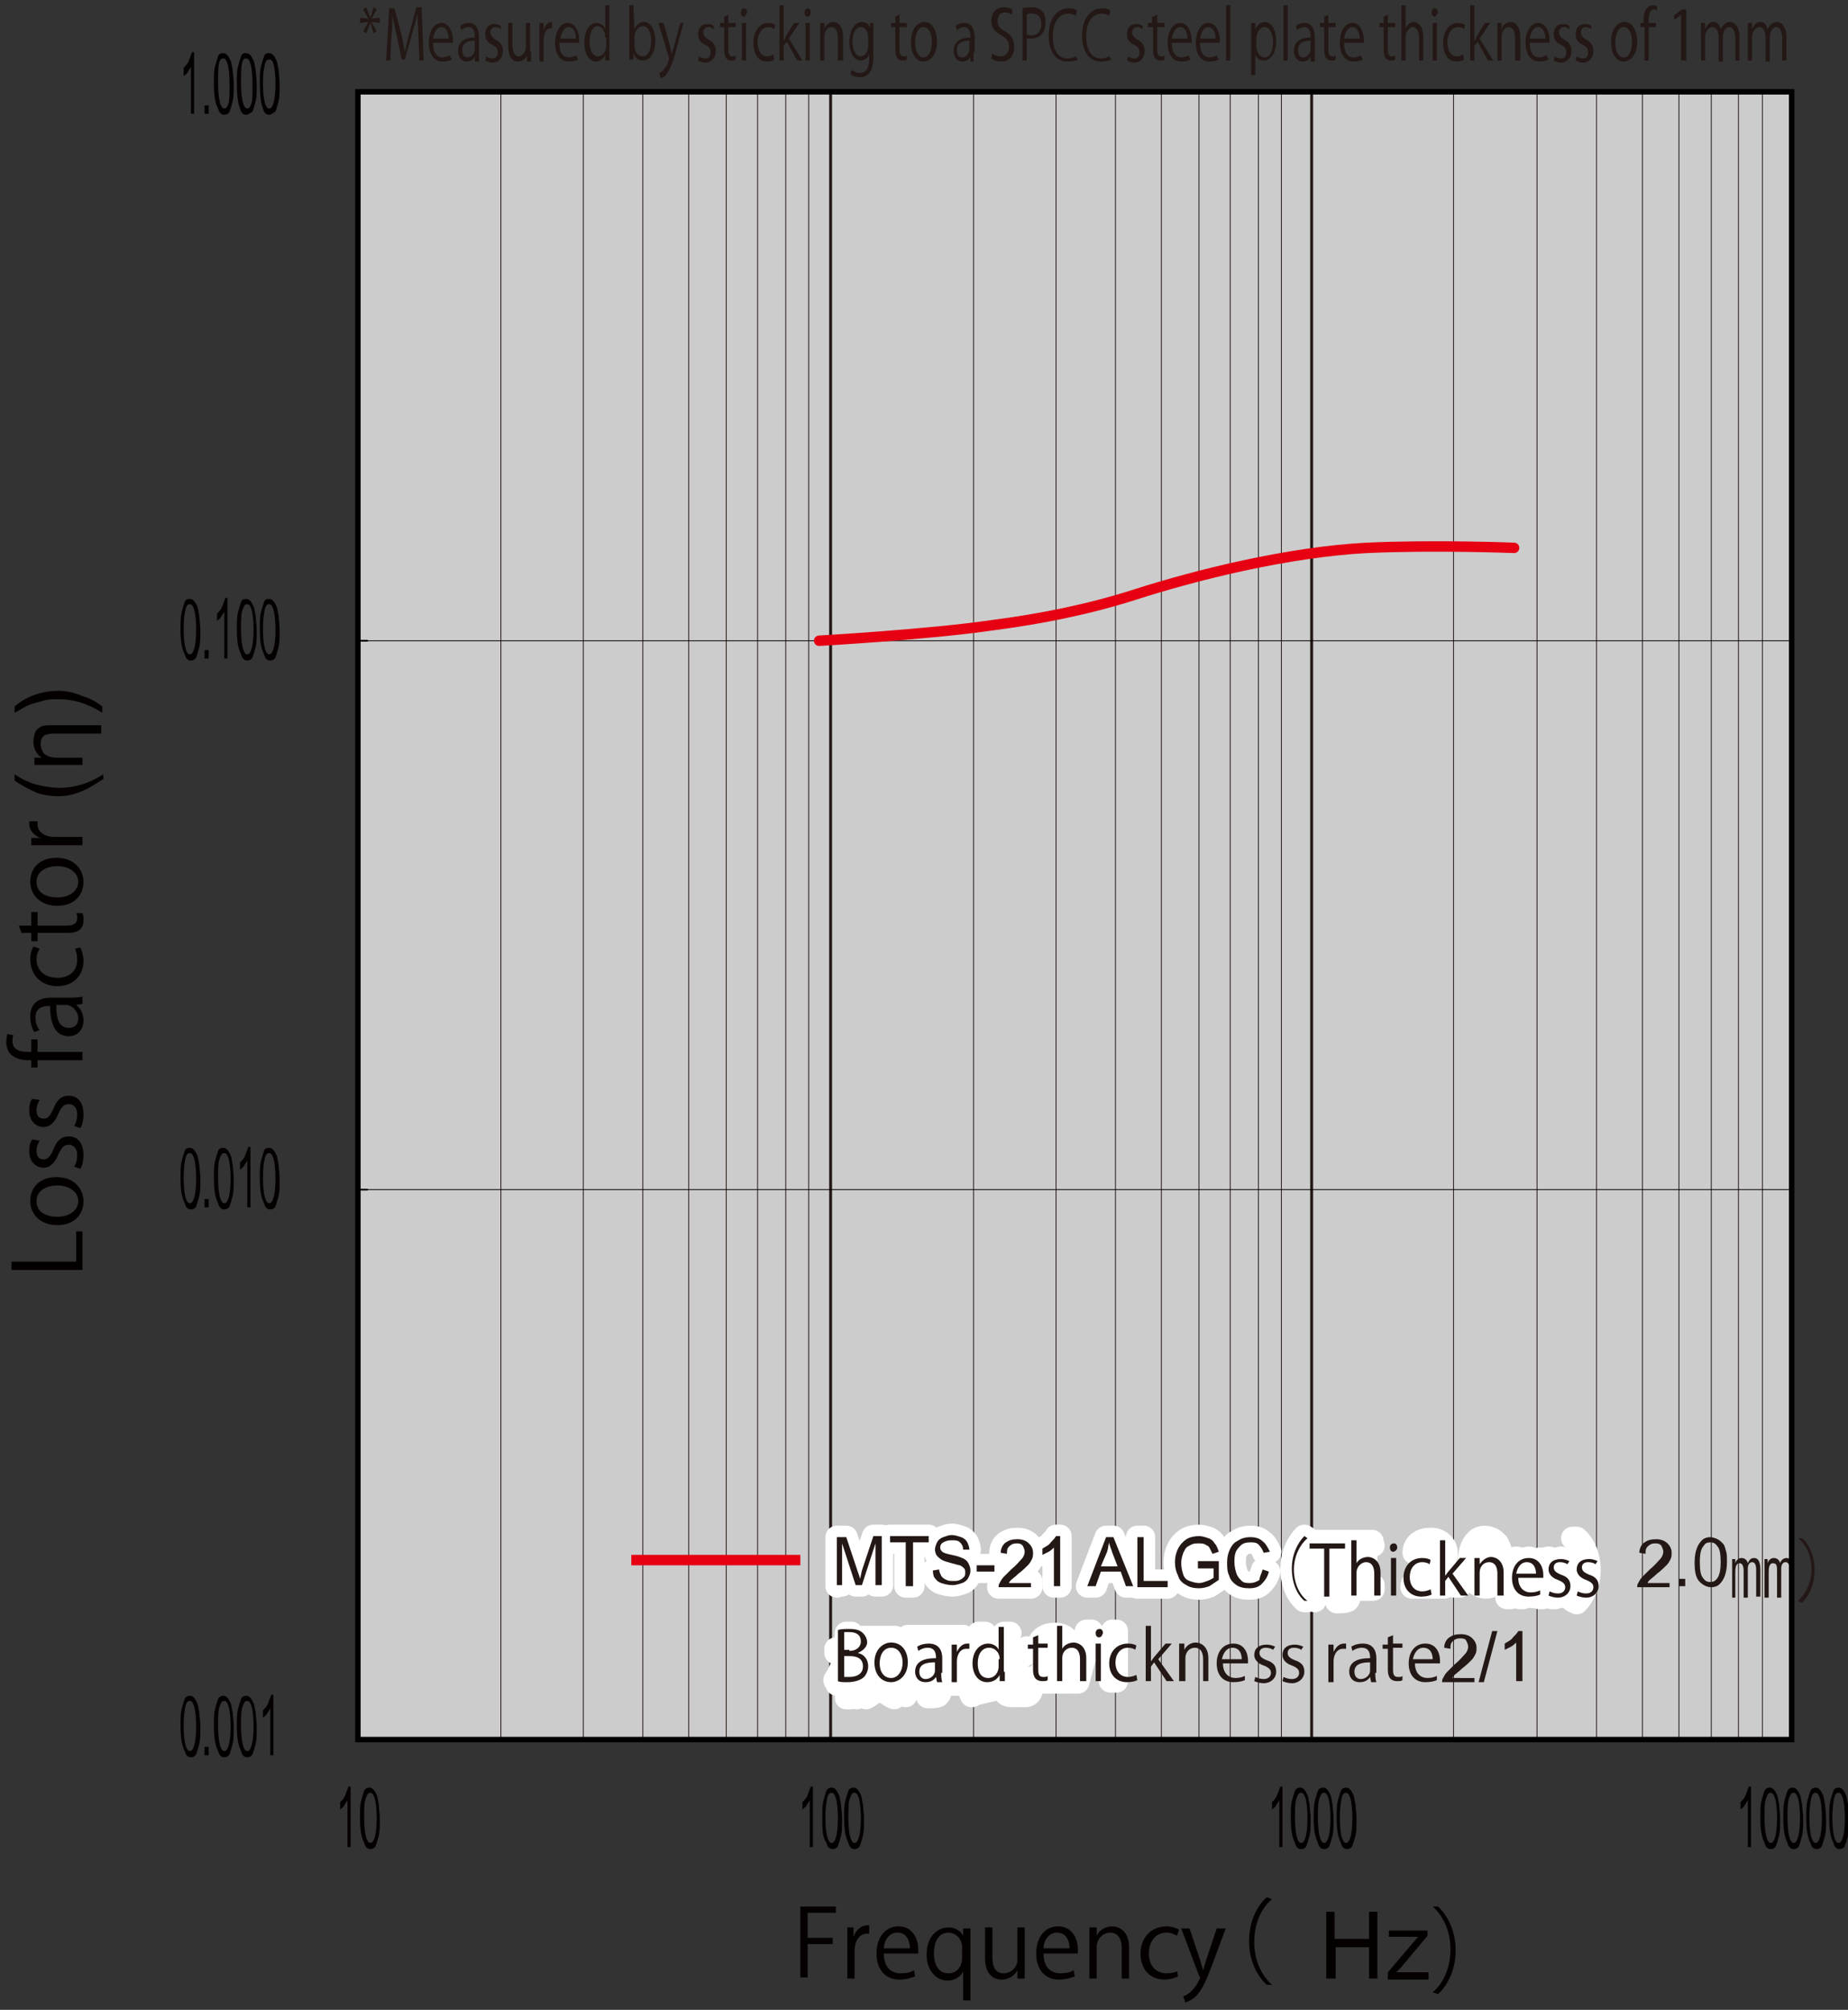 <?xml version="1.0" encoding="utf-8"?>
<!-- Generator: Adobe Illustrator 27.4.1, SVG Export Plug-In . SVG Version: 6.00 Build 0)  -->
<svg version="1.1" id="レイヤー_1" xmlns="http://www.w3.org/2000/svg" xmlns:xlink="http://www.w3.org/1999/xlink" x="0px"
	 y="0px" viewBox="0 0 177.1 192.6" style="enable-background:new 0 0 177.1 192.6;" xml:space="preserve">
<rect x="0" y="0" width="177.1" height="192.6" fill="#333333" stroke="none"/>
<style type="text/css">
	.st0{opacity:0.75;fill:#FFFFFF;stroke:#000000;stroke-width:0.5;enable-background:new    ;}
	.st1{fill:none;stroke:#040000;stroke-width:0.16;stroke-linecap:round;stroke-miterlimit:10;}
	.st2{enable-background:new    ;}
	.st3{fill:#040000;}
	.st4{fill:none;stroke:#231815;stroke-width:8.000000e-02;stroke-miterlimit:10;}
	.st5{fill:none;stroke:#231815;stroke-width:0.28;stroke-miterlimit:10;}
	.st6{fill:none;stroke:#040000;stroke-width:8.000000e-02;stroke-linecap:round;stroke-linejoin:round;}
	.st7{fill:#231815;}
	.st8{fill:none;stroke:#E60012;stroke-linecap:round;stroke-linejoin:round;}
	.st9{fill:none;stroke:#E60012;stroke-miterlimit:10;}
	.st10{fill:none;stroke:#FFFFFF;stroke-width:2.2;stroke-linecap:round;stroke-linejoin:round;}
	.st11{fill:none;stroke:#000000;stroke-width:0.5;}
</style>
<g id="レイヤー_2_00000101802561772600279010000011293390784944936336_">
	<g id="レイヤー_2-2">
		<rect x="34.3" y="8.8" class="st0" width="137.4" height="157.9"/>
		<path class="st1" d="M79.6,166.6v-1.4 M34.3,166.6v-1.4 M34.3,8.8h0.9 M34.3,61.4h0.9 M34.3,114h0.9 M34.3,166.6h0.9"/>
		<g class="st2">
			<path class="st3" d="M33.6,177h-0.3v-4.5c-0.1,0.2-0.2,0.3-0.3,0.5c-0.1,0.2-0.3,0.3-0.4,0.4v-0.7c0.2-0.2,0.4-0.4,0.5-0.7
				c0.1-0.3,0.2-0.5,0.3-0.8h0.2V177z"/>
			<path class="st3" d="M34.5,174.2c0-0.7,0-1.2,0.1-1.6c0.1-0.4,0.2-0.7,0.3-1c0.1-0.2,0.3-0.3,0.5-0.3c0.2,0,0.3,0.1,0.4,0.2
				c0.1,0.1,0.2,0.3,0.3,0.5c0.1,0.2,0.1,0.5,0.2,0.9c0,0.3,0.1,0.8,0.1,1.4c0,0.7,0,1.2-0.1,1.6c-0.1,0.4-0.2,0.7-0.3,1
				c-0.1,0.2-0.3,0.3-0.5,0.3c-0.3,0-0.5-0.2-0.6-0.6C34.6,176,34.5,175.3,34.5,174.2z M34.9,174.2c0,0.9,0.1,1.6,0.2,1.9
				c0.1,0.3,0.2,0.5,0.4,0.5s0.3-0.2,0.4-0.5s0.2-0.9,0.2-1.9c0-0.9-0.1-1.6-0.2-1.9c-0.1-0.3-0.2-0.5-0.4-0.5
				c-0.2,0-0.3,0.1-0.4,0.4C34.9,172.6,34.9,173.3,34.9,174.2z"/>
		</g>
		<g class="st2">
			<path class="st3" d="M77.9,177h-0.3v-4.5c-0.1,0.2-0.2,0.3-0.3,0.5c-0.1,0.2-0.3,0.3-0.4,0.4v-0.7c0.2-0.2,0.4-0.4,0.5-0.7
				c0.1-0.3,0.2-0.5,0.3-0.8h0.2V177z"/>
			<path class="st3" d="M78.8,174.2c0-0.7,0-1.2,0.1-1.6c0.1-0.4,0.2-0.7,0.3-1c0.1-0.2,0.3-0.3,0.5-0.3c0.2,0,0.3,0.1,0.4,0.2
				c0.1,0.1,0.2,0.3,0.3,0.5c0.1,0.2,0.1,0.5,0.2,0.9c0,0.3,0.1,0.8,0.1,1.4c0,0.7,0,1.2-0.1,1.6c-0.1,0.4-0.2,0.7-0.3,1
				c-0.1,0.2-0.3,0.3-0.5,0.3c-0.3,0-0.5-0.2-0.6-0.6C78.8,176,78.8,175.3,78.8,174.2z M79.1,174.2c0,0.9,0.1,1.6,0.2,1.9
				c0.1,0.3,0.2,0.5,0.4,0.5s0.3-0.2,0.4-0.5s0.2-0.9,0.2-1.9c0-0.9-0.1-1.6-0.2-1.9c-0.1-0.3-0.2-0.5-0.4-0.5
				c-0.2,0-0.3,0.1-0.4,0.4C79.2,172.6,79.1,173.3,79.1,174.2z"/>
			<path class="st3" d="M80.9,174.2c0-0.7,0-1.2,0.1-1.6c0.1-0.4,0.2-0.7,0.3-1c0.1-0.2,0.3-0.3,0.5-0.3c0.2,0,0.3,0.1,0.4,0.2
				c0.1,0.1,0.2,0.3,0.3,0.5c0.1,0.2,0.1,0.5,0.2,0.9c0,0.3,0.1,0.8,0.1,1.4c0,0.7,0,1.2-0.1,1.6c-0.1,0.4-0.2,0.7-0.3,1
				c-0.1,0.2-0.3,0.3-0.5,0.3c-0.3,0-0.5-0.2-0.6-0.6C81,176,80.9,175.3,80.9,174.2z M81.3,174.2c0,0.9,0.1,1.6,0.2,1.9
				c0.1,0.3,0.2,0.5,0.4,0.5s0.3-0.2,0.4-0.5s0.2-0.9,0.2-1.9c0-0.9-0.1-1.6-0.2-1.9c-0.1-0.3-0.2-0.5-0.4-0.5
				c-0.2,0-0.3,0.1-0.4,0.4C81.3,172.6,81.3,173.3,81.3,174.2z"/>
		</g>
		<g class="st2">
			<path class="st3" d="M122.9,177h-0.3v-4.5c-0.1,0.2-0.2,0.3-0.3,0.5c-0.1,0.2-0.3,0.3-0.4,0.4v-0.7c0.2-0.2,0.4-0.4,0.5-0.7
				c0.1-0.3,0.2-0.5,0.3-0.8h0.2V177z"/>
			<path class="st3" d="M123.7,174.2c0-0.7,0-1.2,0.1-1.6c0.1-0.4,0.2-0.7,0.3-1c0.1-0.2,0.3-0.3,0.5-0.3c0.2,0,0.3,0.1,0.4,0.2
				c0.1,0.1,0.2,0.3,0.3,0.5c0.1,0.2,0.1,0.5,0.2,0.9c0,0.3,0.1,0.8,0.1,1.4c0,0.7,0,1.2-0.1,1.6c-0.1,0.4-0.2,0.7-0.3,1
				c-0.1,0.2-0.3,0.3-0.5,0.3c-0.3,0-0.5-0.2-0.6-0.6C123.8,176,123.7,175.3,123.7,174.2z M124.1,174.2c0,0.9,0.1,1.6,0.2,1.9
				c0.1,0.3,0.2,0.5,0.4,0.5s0.3-0.2,0.4-0.5s0.2-0.9,0.2-1.9c0-0.9-0.1-1.6-0.2-1.9c-0.1-0.3-0.2-0.5-0.4-0.5
				c-0.2,0-0.3,0.1-0.4,0.4C124.1,172.6,124.1,173.3,124.1,174.2z"/>
			<path class="st3" d="M125.9,174.2c0-0.7,0-1.2,0.1-1.6c0.1-0.4,0.2-0.7,0.3-1c0.1-0.2,0.3-0.3,0.5-0.3c0.2,0,0.3,0.1,0.4,0.2
				c0.1,0.1,0.2,0.3,0.3,0.5c0.1,0.2,0.1,0.5,0.2,0.9c0,0.3,0.1,0.8,0.1,1.4c0,0.7,0,1.2-0.1,1.6c-0.1,0.4-0.2,0.7-0.3,1
				c-0.1,0.2-0.3,0.3-0.5,0.3c-0.3,0-0.5-0.2-0.6-0.6C126,176,125.9,175.3,125.9,174.2z M126.3,174.2c0,0.9,0.1,1.6,0.2,1.9
				c0.1,0.3,0.2,0.5,0.4,0.5s0.3-0.2,0.4-0.5c0.1-0.3,0.2-0.9,0.2-1.9c0-0.9-0.1-1.6-0.2-1.9c-0.1-0.3-0.2-0.5-0.4-0.5
				c-0.2,0-0.3,0.1-0.4,0.4C126.3,172.6,126.3,173.3,126.3,174.2z"/>
			<path class="st3" d="M128.1,174.2c0-0.7,0-1.2,0.1-1.6c0.1-0.4,0.2-0.7,0.3-1c0.1-0.2,0.3-0.3,0.5-0.3c0.2,0,0.3,0.1,0.4,0.2
				c0.1,0.1,0.2,0.3,0.3,0.5c0.1,0.2,0.1,0.5,0.2,0.9c0,0.3,0.1,0.8,0.1,1.4c0,0.7,0,1.2-0.1,1.6c-0.1,0.4-0.2,0.7-0.3,1
				c-0.1,0.2-0.3,0.3-0.5,0.3c-0.3,0-0.5-0.2-0.6-0.6C128.2,176,128.1,175.3,128.1,174.2z M128.4,174.2c0,0.9,0.1,1.6,0.2,1.9
				c0.1,0.3,0.2,0.5,0.4,0.5s0.3-0.2,0.4-0.5s0.2-0.9,0.2-1.9c0-0.9-0.1-1.6-0.2-1.9c-0.1-0.3-0.2-0.5-0.4-0.5
				c-0.2,0-0.3,0.1-0.4,0.4C128.5,172.6,128.4,173.3,128.4,174.2z"/>
		</g>
		<g class="st2">
			<path class="st3" d="M167.8,177h-0.3v-4.5c-0.1,0.2-0.2,0.3-0.3,0.5c-0.1,0.2-0.3,0.3-0.4,0.4v-0.7c0.2-0.2,0.4-0.4,0.5-0.7
				c0.1-0.3,0.2-0.5,0.3-0.8h0.2V177z"/>
			<path class="st3" d="M168.7,174.2c0-0.7,0-1.2,0.1-1.6c0.1-0.4,0.2-0.7,0.3-1c0.1-0.2,0.3-0.3,0.5-0.3c0.2,0,0.3,0.1,0.4,0.2
				c0.1,0.1,0.2,0.3,0.3,0.5c0.1,0.2,0.1,0.5,0.2,0.9c0,0.3,0.1,0.8,0.1,1.4c0,0.7,0,1.2-0.1,1.6c-0.1,0.4-0.2,0.7-0.3,1
				c-0.1,0.2-0.3,0.3-0.5,0.3c-0.3,0-0.5-0.2-0.6-0.6C168.8,176,168.7,175.3,168.7,174.2z M169.1,174.2c0,0.9,0.1,1.6,0.2,1.9
				c0.1,0.3,0.2,0.5,0.4,0.5s0.3-0.2,0.4-0.5c0.1-0.3,0.2-0.9,0.2-1.9c0-0.9-0.1-1.6-0.2-1.9c-0.1-0.3-0.2-0.5-0.4-0.5
				c-0.2,0-0.3,0.1-0.4,0.4C169.1,172.6,169.1,173.3,169.1,174.2z"/>
			<path class="st3" d="M170.9,174.2c0-0.7,0-1.2,0.1-1.6c0.1-0.4,0.2-0.7,0.3-1c0.1-0.2,0.3-0.3,0.5-0.3c0.2,0,0.3,0.1,0.4,0.2
				c0.1,0.1,0.2,0.3,0.3,0.5c0.1,0.2,0.1,0.5,0.2,0.9c0,0.3,0.1,0.8,0.1,1.4c0,0.7,0,1.2-0.1,1.6c-0.1,0.4-0.2,0.7-0.3,1
				c-0.1,0.2-0.3,0.3-0.5,0.3c-0.3,0-0.5-0.2-0.6-0.6C171,176,170.9,175.3,170.9,174.2z M171.3,174.2c0,0.9,0.1,1.6,0.2,1.9
				c0.1,0.3,0.2,0.5,0.4,0.5s0.3-0.2,0.4-0.5s0.2-0.9,0.2-1.9c0-0.9-0.1-1.6-0.2-1.9c-0.1-0.3-0.2-0.5-0.4-0.5
				c-0.2,0-0.3,0.1-0.4,0.4C171.3,172.6,171.3,173.3,171.3,174.2z"/>
			<path class="st3" d="M173.1,174.2c0-0.7,0-1.2,0.1-1.6c0.1-0.4,0.2-0.7,0.3-1c0.1-0.2,0.3-0.3,0.5-0.3c0.2,0,0.3,0.1,0.4,0.2
				c0.1,0.1,0.2,0.3,0.3,0.5c0.1,0.2,0.1,0.5,0.2,0.9c0,0.3,0.1,0.8,0.1,1.4c0,0.7,0,1.2-0.1,1.6c-0.1,0.4-0.2,0.7-0.3,1
				c-0.1,0.2-0.3,0.3-0.5,0.3c-0.3,0-0.5-0.2-0.6-0.6C173.2,176,173.1,175.3,173.1,174.2z M173.4,174.2c0,0.9,0.1,1.6,0.2,1.9
				c0.1,0.3,0.2,0.5,0.4,0.5s0.3-0.2,0.4-0.5c0.1-0.3,0.2-0.9,0.2-1.9c0-0.9-0.1-1.6-0.2-1.9c-0.1-0.3-0.2-0.5-0.4-0.5
				c-0.2,0-0.3,0.1-0.4,0.4C173.5,172.6,173.4,173.3,173.4,174.2z"/>
			<path class="st3" d="M175.3,174.2c0-0.7,0-1.2,0.1-1.6c0.1-0.4,0.2-0.7,0.3-1c0.1-0.2,0.3-0.3,0.5-0.3c0.2,0,0.3,0.1,0.4,0.2
				c0.1,0.1,0.2,0.3,0.3,0.5c0.1,0.2,0.1,0.5,0.2,0.9c0,0.3,0.1,0.8,0.1,1.4c0,0.7,0,1.2-0.1,1.6c-0.1,0.4-0.2,0.7-0.3,1
				c-0.1,0.2-0.3,0.3-0.5,0.3c-0.3,0-0.5-0.2-0.6-0.6C175.4,176,175.3,175.3,175.3,174.2z M175.6,174.2c0,0.9,0.1,1.6,0.2,1.9
				c0.1,0.3,0.2,0.5,0.4,0.5s0.3-0.2,0.4-0.5s0.2-0.9,0.2-1.9c0-0.9-0.1-1.6-0.2-1.9c-0.1-0.3-0.2-0.5-0.4-0.5
				c-0.2,0-0.3,0.1-0.4,0.4C175.7,172.6,175.6,173.3,175.6,174.2z"/>
		</g>
		<g class="st2">
			<path class="st3" d="M17.3,165.4c0-0.7,0-1.2,0.1-1.6c0.1-0.4,0.2-0.7,0.3-1c0.1-0.2,0.3-0.3,0.5-0.3c0.2,0,0.3,0.1,0.4,0.2
				c0.1,0.1,0.2,0.3,0.3,0.5c0.1,0.2,0.1,0.5,0.2,0.9c0,0.3,0.1,0.8,0.1,1.4c0,0.7,0,1.2-0.1,1.6c-0.1,0.4-0.2,0.7-0.3,1
				c-0.1,0.2-0.3,0.3-0.5,0.3c-0.3,0-0.5-0.2-0.6-0.6C17.4,167.2,17.3,166.4,17.3,165.4z M17.6,165.4c0,0.9,0.1,1.6,0.2,1.9
				c0.1,0.3,0.2,0.5,0.4,0.5s0.3-0.2,0.4-0.5s0.2-0.9,0.2-1.9c0-0.9-0.1-1.6-0.2-1.9c-0.1-0.3-0.2-0.5-0.4-0.5
				c-0.2,0-0.3,0.1-0.4,0.4C17.7,163.8,17.6,164.4,17.6,165.4z"/>
			<path class="st3" d="M19.6,168.2v-0.8H20v0.8H19.6z"/>
			<path class="st3" d="M20.5,165.4c0-0.7,0-1.2,0.1-1.6c0.1-0.4,0.2-0.7,0.3-1c0.1-0.2,0.3-0.3,0.5-0.3c0.2,0,0.3,0.1,0.4,0.2
				c0.1,0.1,0.2,0.3,0.3,0.5c0.1,0.2,0.1,0.5,0.2,0.9c0,0.3,0.1,0.8,0.1,1.4c0,0.7,0,1.2-0.1,1.6c-0.1,0.4-0.2,0.7-0.3,1
				c-0.1,0.2-0.3,0.3-0.5,0.3c-0.3,0-0.5-0.2-0.6-0.6C20.6,167.2,20.5,166.4,20.5,165.4z M20.9,165.4c0,0.9,0.1,1.6,0.2,1.9
				c0.1,0.3,0.2,0.5,0.4,0.5s0.3-0.2,0.4-0.5s0.2-0.9,0.2-1.9c0-0.9-0.1-1.6-0.2-1.9c-0.1-0.3-0.2-0.5-0.4-0.5
				c-0.2,0-0.3,0.1-0.4,0.4C20.9,163.8,20.9,164.4,20.9,165.4z"/>
			<path class="st3" d="M22.7,165.4c0-0.7,0-1.2,0.1-1.6c0.1-0.4,0.2-0.7,0.3-1c0.1-0.2,0.3-0.3,0.5-0.3c0.2,0,0.3,0.1,0.4,0.2
				c0.1,0.1,0.2,0.3,0.3,0.5c0.1,0.2,0.1,0.5,0.2,0.9c0,0.3,0.1,0.8,0.1,1.4c0,0.7,0,1.2-0.1,1.6c-0.1,0.4-0.2,0.7-0.3,1
				c-0.1,0.2-0.3,0.3-0.5,0.3c-0.3,0-0.5-0.2-0.6-0.6C22.8,167.2,22.7,166.4,22.7,165.4z M23.1,165.4c0,0.9,0.1,1.6,0.2,1.9
				c0.1,0.3,0.2,0.5,0.4,0.5s0.3-0.2,0.4-0.5s0.2-0.9,0.2-1.9c0-0.9-0.1-1.6-0.2-1.9c-0.1-0.3-0.2-0.5-0.4-0.5
				c-0.2,0-0.3,0.1-0.4,0.4C23.1,163.8,23.1,164.4,23.1,165.4z"/>
			<path class="st3" d="M26.2,168.2h-0.3v-4.5c-0.1,0.2-0.2,0.3-0.3,0.5c-0.1,0.2-0.3,0.3-0.4,0.4v-0.7c0.2-0.2,0.4-0.4,0.5-0.7
				c0.1-0.3,0.2-0.5,0.3-0.8h0.2V168.2z"/>
		</g>
		<g class="st2">
			<path class="st3" d="M17.3,112.9c0-0.7,0-1.2,0.1-1.6s0.2-0.7,0.3-1s0.3-0.3,0.5-0.3c0.2,0,0.3,0.1,0.4,0.2
				c0.1,0.1,0.2,0.3,0.3,0.5c0.1,0.2,0.1,0.5,0.2,0.9c0,0.3,0.1,0.8,0.1,1.4c0,0.7,0,1.2-0.1,1.6c-0.1,0.4-0.2,0.7-0.3,1
				c-0.1,0.2-0.3,0.3-0.5,0.3c-0.3,0-0.5-0.2-0.6-0.6C17.4,114.7,17.3,114,17.3,112.9z M17.6,112.9c0,0.9,0.1,1.6,0.2,1.9
				c0.1,0.3,0.2,0.5,0.4,0.5s0.3-0.2,0.4-0.5s0.2-0.9,0.2-1.9c0-0.9-0.1-1.6-0.2-1.9s-0.2-0.5-0.4-0.5c-0.2,0-0.3,0.1-0.4,0.4
				C17.7,111.3,17.6,111.9,17.6,112.9z"/>
			<path class="st3" d="M19.6,115.7v-0.8H20v0.8H19.6z"/>
			<path class="st3" d="M20.5,112.9c0-0.7,0-1.2,0.1-1.6s0.2-0.7,0.3-1s0.3-0.3,0.5-0.3c0.2,0,0.3,0.1,0.4,0.2
				c0.1,0.1,0.2,0.3,0.3,0.5c0.1,0.2,0.1,0.5,0.2,0.9c0,0.3,0.1,0.8,0.1,1.4c0,0.7,0,1.2-0.1,1.6c-0.1,0.4-0.2,0.7-0.3,1
				c-0.1,0.2-0.3,0.3-0.5,0.3c-0.3,0-0.5-0.2-0.6-0.6C20.6,114.7,20.5,114,20.5,112.9z M20.9,112.9c0,0.9,0.1,1.6,0.2,1.9
				c0.1,0.3,0.2,0.5,0.4,0.5s0.3-0.2,0.4-0.5s0.2-0.9,0.2-1.9c0-0.9-0.1-1.6-0.2-1.9s-0.2-0.5-0.4-0.5c-0.2,0-0.3,0.1-0.4,0.4
				C20.9,111.3,20.9,111.9,20.9,112.9z"/>
			<path class="st3" d="M24,115.7h-0.3v-4.5c-0.1,0.2-0.2,0.3-0.3,0.5s-0.3,0.3-0.4,0.4v-0.7c0.2-0.2,0.4-0.4,0.5-0.7
				s0.2-0.5,0.3-0.8H24V115.7z"/>
			<path class="st3" d="M24.9,112.9c0-0.7,0-1.2,0.1-1.6s0.2-0.7,0.3-1s0.3-0.3,0.5-0.3c0.2,0,0.3,0.1,0.4,0.2
				c0.1,0.1,0.2,0.3,0.3,0.5c0.1,0.2,0.1,0.5,0.2,0.9c0,0.3,0.1,0.8,0.1,1.4c0,0.7,0,1.2-0.1,1.6c-0.1,0.4-0.2,0.7-0.3,1
				c-0.1,0.2-0.3,0.3-0.5,0.3c-0.3,0-0.5-0.2-0.6-0.6C25,114.7,24.9,114,24.9,112.9z M25.2,112.9c0,0.9,0.1,1.6,0.2,1.9
				c0.1,0.3,0.2,0.5,0.4,0.5s0.3-0.2,0.4-0.5s0.2-0.9,0.2-1.9c0-0.9-0.1-1.6-0.2-1.9s-0.2-0.5-0.4-0.5c-0.2,0-0.3,0.1-0.4,0.4
				C25.3,111.3,25.2,111.9,25.2,112.9z"/>
		</g>
		<g class="st2">
			<path class="st3" d="M17.3,60.3c0-0.7,0-1.2,0.1-1.6s0.2-0.7,0.3-1s0.3-0.3,0.5-0.3c0.2,0,0.3,0.1,0.4,0.2
				c0.1,0.1,0.2,0.3,0.3,0.5c0.1,0.2,0.1,0.5,0.2,0.9c0,0.3,0.1,0.8,0.1,1.4c0,0.7,0,1.2-0.1,1.6c-0.1,0.4-0.2,0.7-0.3,1
				c-0.1,0.2-0.3,0.3-0.5,0.3c-0.3,0-0.5-0.2-0.6-0.6C17.4,62.1,17.3,61.4,17.3,60.3z M17.6,60.3c0,0.9,0.1,1.6,0.2,1.9
				c0.1,0.3,0.2,0.5,0.4,0.5s0.3-0.2,0.4-0.5s0.2-0.9,0.2-1.9c0-0.9-0.1-1.6-0.2-1.9s-0.2-0.5-0.4-0.5c-0.2,0-0.3,0.1-0.4,0.4
				C17.7,58.7,17.6,59.3,17.6,60.3z"/>
			<path class="st3" d="M19.6,63.1v-0.8H20v0.8H19.6z"/>
			<path class="st3" d="M21.8,63.1h-0.3v-4.5c-0.1,0.2-0.2,0.3-0.3,0.5s-0.3,0.3-0.4,0.4v-0.7c0.2-0.2,0.4-0.4,0.5-0.7
				s0.2-0.5,0.3-0.8h0.2V63.1z"/>
			<path class="st3" d="M22.7,60.3c0-0.7,0-1.2,0.1-1.6s0.2-0.7,0.3-1s0.3-0.3,0.5-0.3c0.2,0,0.3,0.1,0.4,0.2
				c0.1,0.1,0.2,0.3,0.3,0.5c0.1,0.2,0.1,0.5,0.2,0.9c0,0.3,0.1,0.8,0.1,1.4c0,0.7,0,1.2-0.1,1.6c-0.1,0.4-0.2,0.7-0.3,1
				c-0.1,0.2-0.3,0.3-0.5,0.3c-0.3,0-0.5-0.2-0.6-0.6C22.8,62.1,22.7,61.4,22.7,60.3z M23.1,60.3c0,0.9,0.1,1.6,0.2,1.9
				c0.1,0.3,0.2,0.5,0.4,0.5s0.3-0.2,0.4-0.5s0.2-0.9,0.2-1.9c0-0.9-0.1-1.6-0.2-1.9s-0.2-0.5-0.4-0.5c-0.2,0-0.3,0.1-0.4,0.4
				C23.1,58.7,23.1,59.3,23.1,60.3z"/>
			<path class="st3" d="M24.9,60.3c0-0.7,0-1.2,0.1-1.6s0.2-0.7,0.3-1s0.3-0.3,0.5-0.3c0.2,0,0.3,0.1,0.4,0.2
				c0.1,0.1,0.2,0.3,0.3,0.5c0.1,0.2,0.1,0.5,0.2,0.9c0,0.3,0.1,0.8,0.1,1.4c0,0.7,0,1.2-0.1,1.6c-0.1,0.4-0.2,0.7-0.3,1
				c-0.1,0.2-0.3,0.3-0.5,0.3c-0.3,0-0.5-0.2-0.6-0.6C25,62.1,24.9,61.4,24.9,60.3z M25.2,60.3c0,0.9,0.1,1.6,0.2,1.9
				c0.1,0.3,0.2,0.5,0.4,0.5s0.3-0.2,0.4-0.5s0.2-0.9,0.2-1.9c0-0.9-0.1-1.6-0.2-1.9s-0.2-0.5-0.4-0.5c-0.2,0-0.3,0.1-0.4,0.4
				C25.3,58.7,25.2,59.3,25.2,60.3z"/>
		</g>
		<g class="st2">
			<path class="st3" d="M18.6,10.9h-0.3V6.4c-0.1,0.2-0.2,0.3-0.3,0.5s-0.3,0.3-0.4,0.4V6.5c0.2-0.2,0.4-0.4,0.5-0.7
				s0.2-0.5,0.3-0.8h0.2V10.9z"/>
			<path class="st3" d="M19.6,10.9v-0.8H20v0.8H19.6z"/>
			<path class="st3" d="M20.5,8c0-0.7,0-1.2,0.1-1.6s0.2-0.7,0.3-1s0.3-0.3,0.5-0.3c0.2,0,0.3,0.1,0.4,0.2c0.1,0.1,0.2,0.3,0.3,0.5
				c0.1,0.2,0.1,0.5,0.2,0.9c0,0.3,0.1,0.8,0.1,1.4c0,0.7,0,1.2-0.1,1.6c-0.1,0.4-0.2,0.7-0.3,1c-0.1,0.2-0.3,0.3-0.5,0.3
				c-0.3,0-0.5-0.2-0.6-0.6C20.6,9.9,20.5,9.1,20.5,8z M20.9,8c0,0.9,0.1,1.6,0.2,1.9c0.1,0.3,0.2,0.5,0.4,0.5s0.3-0.2,0.4-0.5
				S22,9,22,8c0-0.9-0.1-1.6-0.2-1.9s-0.2-0.5-0.4-0.5c-0.2,0-0.3,0.1-0.4,0.4C20.9,6.5,20.9,7.1,20.9,8z"/>
			<path class="st3" d="M22.7,8c0-0.7,0-1.2,0.1-1.6s0.2-0.7,0.3-1s0.3-0.3,0.5-0.3c0.2,0,0.3,0.1,0.4,0.2c0.1,0.1,0.2,0.3,0.3,0.5
				c0.1,0.2,0.1,0.5,0.2,0.9c0,0.3,0.1,0.8,0.1,1.4c0,0.7,0,1.2-0.1,1.6c-0.1,0.4-0.2,0.7-0.3,1C24,10.8,23.8,11,23.6,11
				c-0.3,0-0.5-0.2-0.6-0.6C22.8,9.9,22.7,9.1,22.7,8z M23.1,8c0,0.9,0.1,1.6,0.2,1.9c0.1,0.3,0.2,0.5,0.4,0.5s0.3-0.2,0.4-0.5
				S24.2,9,24.2,8c0-0.9-0.1-1.6-0.2-1.9s-0.2-0.5-0.4-0.5c-0.2,0-0.3,0.1-0.4,0.4C23.1,6.5,23.1,7.1,23.1,8z"/>
			<path class="st3" d="M24.9,8c0-0.7,0-1.2,0.1-1.6s0.2-0.7,0.3-1s0.3-0.3,0.5-0.3c0.2,0,0.3,0.1,0.4,0.2c0.1,0.1,0.2,0.3,0.3,0.5
				c0.1,0.2,0.1,0.5,0.2,0.9c0,0.3,0.1,0.8,0.1,1.4c0,0.7,0,1.2-0.1,1.6c-0.1,0.4-0.2,0.7-0.3,1C26.2,10.8,26,11,25.8,11
				c-0.3,0-0.5-0.2-0.6-0.6C25,9.9,24.9,9.1,24.9,8z M25.2,8c0,0.9,0.1,1.6,0.2,1.9c0.1,0.3,0.2,0.5,0.4,0.5s0.3-0.2,0.4-0.5
				S26.4,9,26.4,8c0-0.9-0.1-1.6-0.2-1.9S26,5.7,25.8,5.7c-0.2,0-0.3,0.1-0.4,0.4C25.3,6.5,25.2,7.1,25.2,8z"/>
		</g>
		<line class="st4" x1="48" y1="8.8" x2="48" y2="166.6"/>
		<line class="st4" x1="55.9" y1="8.8" x2="55.9" y2="166.6"/>
		<line class="st4" x1="61.6" y1="8.8" x2="61.6" y2="166.6"/>
		<line class="st4" x1="66" y1="8.8" x2="66" y2="166.6"/>
		<line class="st4" x1="69.6" y1="8.8" x2="69.6" y2="166.6"/>
		<line class="st4" x1="72.6" y1="8.8" x2="72.6" y2="166.6"/>
		<line class="st4" x1="75.3" y1="8.8" x2="75.3" y2="166.6"/>
		<line class="st4" x1="77.5" y1="8.8" x2="77.5" y2="166.6"/>
		<line class="st4" x1="93.3" y1="8.8" x2="93.3" y2="166.6"/>
		<line class="st4" x1="101.2" y1="8.8" x2="101.2" y2="166.6"/>
		<line class="st4" x1="106.9" y1="8.8" x2="106.9" y2="166.6"/>
		<line class="st4" x1="111.3" y1="8.8" x2="111.3" y2="166.6"/>
		<line class="st4" x1="114.9" y1="8.8" x2="114.9" y2="166.6"/>
		<line class="st4" x1="117.9" y1="8.8" x2="117.9" y2="166.6"/>
		<line class="st4" x1="120.6" y1="8.8" x2="120.6" y2="166.6"/>
		<line class="st4" x1="122.8" y1="8.8" x2="122.8" y2="166.6"/>
		<line class="st5" x1="79.6" y1="8.8" x2="79.6" y2="166.6"/>
		<line class="st4" x1="139.3" y1="8.8" x2="139.3" y2="166.6"/>
		<line class="st4" x1="147.3" y1="8.8" x2="147.3" y2="166.6"/>
		<line class="st4" x1="153" y1="8.8" x2="153" y2="166.6"/>
		<line class="st4" x1="157.4" y1="8.8" x2="157.4" y2="166.6"/>
		<line class="st4" x1="160.9" y1="8.8" x2="160.9" y2="166.6"/>
		<line class="st4" x1="164" y1="8.8" x2="164" y2="166.6"/>
		<line class="st4" x1="166.6" y1="8.8" x2="166.6" y2="166.6"/>
		<line class="st4" x1="168.9" y1="8.8" x2="168.9" y2="166.6"/>
		<line class="st5" x1="125.7" y1="8.8" x2="125.7" y2="166.6"/>
		<line class="st6" x1="34.3" y1="114" x2="171.8" y2="114"/>
		<line class="st6" x1="34.3" y1="61.4" x2="171.8" y2="61.4"/>
		<g class="st2">
			<path class="st3" d="M7.9,118v3.7H1.1v-0.8h6.2V118H7.9z"/>
			<path class="st3" d="M5.4,112.8c1.8,0,2.6,1.2,2.6,2.3c0,1.3-0.9,2.3-2.5,2.3c-1.7,0-2.6-1.1-2.6-2.3
				C2.9,113.7,3.9,112.8,5.4,112.8z M3.5,115.1c0,1.1,1,1.5,2,1.5c1.1,0,2-0.6,2-1.5c0-0.9-0.9-1.5-2-1.5
				C4.6,113.6,3.5,114,3.5,115.1z"/>
			<path class="st3" d="M3.8,109.3c-0.1,0.2-0.3,0.5-0.3,1c0,0.6,0.3,0.8,0.7,0.8c0.4,0,0.6-0.3,0.9-0.9c0.3-0.8,0.7-1.3,1.5-1.3
				c0.9,0,1.4,0.7,1.4,1.8c0,0.5-0.1,1-0.3,1.3l-0.6-0.2c0.2-0.3,0.3-0.7,0.3-1.1c0-0.7-0.4-1-0.8-1c-0.5,0-0.7,0.3-1,0.9
				c-0.3,0.8-0.8,1.3-1.4,1.3c-0.8,0-1.4-0.6-1.4-1.6c0-0.5,0.1-0.9,0.3-1.1L3.8,109.3z"/>
			<path class="st3" d="M3.8,105.4c-0.1,0.2-0.3,0.5-0.3,1c0,0.6,0.3,0.8,0.7,0.8c0.4,0,0.6-0.3,0.9-0.9c0.3-0.8,0.7-1.3,1.5-1.3
				c0.9,0,1.4,0.7,1.4,1.8c0,0.5-0.1,1-0.3,1.3l-0.6-0.2c0.2-0.3,0.3-0.7,0.3-1.1c0-0.7-0.4-1-0.8-1c-0.5,0-0.7,0.3-1,0.9
				c-0.3,0.8-0.8,1.3-1.4,1.3c-0.8,0-1.4-0.6-1.4-1.6c0-0.5,0.1-0.9,0.3-1.1L3.8,105.4z"/>
			<path class="st3" d="M3,101.6c-0.6,0-1.4,0-2-0.6c-0.3-0.3-0.4-0.8-0.4-1.2c0-0.3,0.1-0.6,0.1-0.7l0.6,0.1
				c-0.1,0.1-0.1,0.3-0.1,0.6c0,0.8,0.7,1,1.5,1H3v-1.2h0.6v1.2h4.3v0.8H3.6v0.7H3V101.6z"/>
			<path class="st3" d="M6.7,95.6c0.4,0,0.8,0,1.2-0.1v0.7l-0.6,0.1v0C7.7,96.6,8,97.1,8,97.8c0,1-0.7,1.5-1.4,1.5
				c-1.2,0-1.8-1-1.8-2.9c-0.4,0-1.4,0-1.4,1.1c0,0.4,0.1,0.9,0.4,1.2l-0.5,0.2c-0.3-0.4-0.4-1-0.4-1.5c0-1.4,1-1.8,2-1.8H6.7z
				 M5.4,96.4c0,0.9,0.1,2.1,1.2,2.1c0.6,0,0.9-0.4,0.9-0.9c0-0.7-0.6-1.3-1.2-1.3H5.4z"/>
			<path class="st3" d="M7.7,90.8C7.8,91,8,91.5,8,92.1c0,1.4-1,2.4-2.5,2.4c-1.5,0-2.6-1-2.6-2.6c0-0.6,0.2-1,0.3-1.2l0.6,0.2
				c-0.1,0.2-0.3,0.5-0.3,1c0,1.2,0.9,1.8,2,1.8c1.2,0,1.9-0.7,1.9-1.7c0-0.5-0.1-0.8-0.2-1.1L7.7,90.8z"/>
			<path class="st3" d="M2.1,89.5l-0.3-0.8H3v-1.3h0.6v1.3h2.8c0.6,0,1-0.2,1-0.7c0-0.2,0-0.4-0.1-0.5l0.6,0C8,87.7,8,87.9,8,88.2
				c0,1.2-1.1,1.2-1.6,1.2H3.6v0.8H3v-0.8H2.1z"/>
			<path class="st3" d="M5.4,82.2c1.8,0,2.6,1.2,2.6,2.3c0,1.3-0.9,2.3-2.5,2.3c-1.7,0-2.6-1.1-2.6-2.3C2.9,83.1,3.9,82.2,5.4,82.2z
				 M3.5,84.5c0,1.1,1,1.5,2,1.5c1.1,0,2-0.6,2-1.5c0-0.9-0.9-1.5-2-1.5C4.6,83,3.5,83.4,3.5,84.5z"/>
			<path class="st3" d="M3.6,78.7c0,0.1,0,0.2,0,0.3c0,0.8,0.8,1.2,1.6,1.2h2.7V81H4.5c-0.5,0-1,0-1.5,0v-0.7l0.9,0v0
				c-0.6-0.2-1.1-0.7-1.1-1.4c0-0.1,0-0.1,0-0.2H3.6z"/>
		</g>
		<g class="st2">
			<path class="st3" d="M9.8,74.7c-0.6,0.4-1.2,0.8-1.9,1.1c-0.7,0.3-1.5,0.5-2.3,0.5c-0.7,0-1.4-0.1-2-0.3
				c-0.7-0.3-1.5-0.7-2.2-1.2v-0.6c0.6,0.4,1,0.6,1.3,0.7c0.4,0.2,0.8,0.3,1.3,0.4c0.5,0.1,1.1,0.2,1.7,0.2c1.4,0,2.8-0.4,4.2-1.3
				V74.7z"/>
		</g>
		<g class="st2">
			<path class="st3" d="M7.9,73.3H3.3v-0.7h0.7c-0.5-0.3-0.8-0.9-0.8-1.5c0-0.4,0.1-0.7,0.2-1c0.2-0.3,0.4-0.4,0.6-0.5
				c0.2-0.1,0.6-0.1,1-0.1h4.7v0.8H5.1c-0.4,0-0.8,0.1-0.9,0.2c-0.2,0.2-0.3,0.4-0.3,0.8c0,0.3,0.1,0.6,0.3,0.9
				c0.2,0.2,0.6,0.4,1.2,0.4h2.5V73.3z"/>
			<path class="st3" d="M9.8,67.7v0.6C8.4,67.4,7,67,5.6,67C5,67,4.5,67,4,67.2c-0.4,0.1-0.9,0.2-1.3,0.4c-0.3,0.1-0.7,0.4-1.3,0.7
				v-0.6c0.7-0.6,1.5-1,2.2-1.2c0.6-0.2,1.3-0.3,2-0.3c0.8,0,1.6,0.2,2.3,0.5C8.6,66.9,9.3,67.3,9.8,67.7z"/>
		</g>
		<g class="st2">
			<path class="st7" d="M35.8,0.7l0.3,0.2l-0.5,0.9v0l0.8-0.1v0.5l-0.8-0.1v0L36.1,3l-0.3,0.2l-0.3-1h0l-0.4,1L34.8,3l0.5-0.9v0
				l-0.8,0.1V1.7l0.8,0.1l0,0l-0.5-0.9l0.3-0.2l0.4,1h0L35.8,0.7z"/>
			<path class="st7" d="M40.6,5.8h-0.4l-0.1-2.3c0-0.7-0.1-1.7-0.1-2.2h0c-0.1,0.6-0.3,1.2-0.5,1.9l-0.7,2.5h-0.3L38,3.3
				c-0.2-0.7-0.3-1.4-0.4-1.9h0c0,0.6,0,1.4-0.1,2.2l-0.1,2.2h-0.4l0.3-5h0.5l0.7,2.6C38.6,4,38.7,4.5,38.8,5h0
				c0.1-0.5,0.2-1,0.4-1.7l0.7-2.6h0.5L40.6,5.8z"/>
			<path class="st7" d="M43.3,5.7c-0.2,0.1-0.4,0.2-0.9,0.2c-0.8,0-1.3-0.7-1.3-1.8c0-1.1,0.5-1.9,1.2-1.9c0.8,0,1.1,1,1.1,1.6
				c0,0.1,0,0.2,0,0.3h-1.9c0,1,0.4,1.4,0.9,1.4c0.3,0,0.5-0.1,0.7-0.2L43.3,5.7z M43,3.7c0-0.5-0.2-1.1-0.7-1.1
				c-0.5,0-0.7,0.6-0.8,1.1H43z"/>
			<path class="st7" d="M45.9,5c0,0.3,0,0.6,0,0.9h-0.4l0-0.5h0c-0.1,0.3-0.4,0.5-0.8,0.5c-0.5,0-0.8-0.5-0.8-1
				c0-0.9,0.6-1.3,1.6-1.3c0-0.3,0-1-0.6-1c-0.2,0-0.5,0.1-0.7,0.3l-0.1-0.4c0.2-0.2,0.5-0.3,0.8-0.3c0.8,0,1,0.7,1,1.4V5z
				 M45.5,3.9c-0.5,0-1.2,0.1-1.2,0.9c0,0.5,0.2,0.7,0.5,0.7c0.4,0,0.7-0.4,0.7-0.8V3.9z"/>
			<path class="st7" d="M48,2.8c-0.1-0.1-0.3-0.2-0.5-0.2c-0.3,0-0.5,0.2-0.5,0.5c0,0.3,0.2,0.5,0.5,0.7c0.4,0.2,0.7,0.5,0.7,1.1
				c0,0.6-0.4,1.1-1,1.1c-0.3,0-0.5-0.1-0.7-0.2l0.1-0.4c0.1,0.1,0.4,0.2,0.6,0.2c0.4,0,0.5-0.3,0.5-0.6c0-0.3-0.1-0.5-0.5-0.7
				c-0.5-0.2-0.7-0.6-0.7-1c0-0.6,0.3-1,0.9-1c0.3,0,0.5,0.1,0.6,0.2L48,2.8z"/>
			<path class="st7" d="M50.9,4.9c0,0.4,0,0.7,0,1h-0.4l0-0.6h0c-0.1,0.3-0.4,0.6-0.9,0.6c-0.4,0-0.9-0.3-0.9-1.6V2.2h0.4v2
				c0,0.7,0.2,1.2,0.6,1.2c0.3,0,0.7-0.3,0.7-1V2.2h0.4V4.9z"/>
			<path class="st7" d="M53,2.7c0,0-0.1,0-0.2,0c-0.5,0-0.7,0.6-0.7,1.2v2h-0.4V3.3c0-0.4,0-0.7,0-1.1h0.4l0,0.7h0
				c0.1-0.4,0.4-0.8,0.7-0.8c0,0,0.1,0,0.1,0V2.7z"/>
			<path class="st7" d="M55.4,5.7c-0.2,0.1-0.4,0.2-0.9,0.2c-0.8,0-1.3-0.7-1.3-1.8c0-1.1,0.5-1.9,1.2-1.9c0.8,0,1.1,1,1.1,1.6
				c0,0.1,0,0.2,0,0.3h-1.9c0,1,0.4,1.4,0.9,1.4c0.3,0,0.5-0.1,0.7-0.2L55.4,5.7z M55.2,3.7c0-0.5-0.2-1.1-0.7-1.1
				c-0.5,0-0.7,0.6-0.8,1.1H55.2z"/>
			<path class="st7" d="M58.4,4.9c0,0.3,0,0.6,0,0.9h-0.4l0-0.6h0c-0.1,0.4-0.5,0.7-0.9,0.7c-0.6,0-1.1-0.7-1.1-1.8
				c0-1.2,0.5-1.9,1.2-1.9c0.4,0,0.7,0.3,0.8,0.6h0V0.5h0.4V4.9z M58,3.6c0-0.7-0.4-1.1-0.7-1.1c-0.5,0-0.8,0.6-0.8,1.5
				c0,0.8,0.3,1.4,0.8,1.4c0.5,0,0.8-0.5,0.8-1.1V3.6z"/>
			<path class="st7" d="M60.8,2.8c0.2-0.4,0.5-0.7,0.9-0.7c0.6,0,1.1,0.7,1.1,1.8c0,1.3-0.6,1.9-1.2,1.9c-0.4,0-0.7-0.2-0.9-0.7h0
				l0,0.6h-0.4c0-0.2,0-0.6,0-0.9V0.5h0.4L60.8,2.8L60.8,2.8z M60.8,4.4c0,0.5,0.3,1,0.8,1c0.5,0,0.8-0.6,0.8-1.5
				c0-0.8-0.3-1.4-0.8-1.4c-0.5,0-0.8,0.6-0.8,1.1V4.4z"/>
			<path class="st7" d="M65.5,2.2l-0.7,2.6c-0.3,1.2-0.6,1.8-0.9,2.3c-0.2,0.3-0.5,0.4-0.6,0.4L63.2,7c0.6-0.3,0.9-1.2,0.9-1.3
				c0,0,0-0.1,0-0.2l-1-3.3h0.5l0.6,2.2c0.1,0.3,0.1,0.5,0.2,0.8h0c0-0.2,0.1-0.5,0.2-0.8l0.6-2.2H65.5z"/>
			<path class="st7" d="M68.4,2.8c-0.1-0.1-0.3-0.2-0.5-0.2c-0.3,0-0.5,0.2-0.5,0.5c0,0.3,0.2,0.5,0.5,0.7c0.4,0.2,0.7,0.5,0.7,1.1
				c0,0.6-0.4,1.1-1,1.1c-0.3,0-0.5-0.1-0.7-0.2l0.1-0.4c0.1,0.1,0.4,0.2,0.6,0.2c0.4,0,0.5-0.3,0.5-0.6c0-0.3-0.1-0.5-0.5-0.7
				c-0.5-0.2-0.7-0.6-0.7-1c0-0.6,0.3-1,0.9-1c0.3,0,0.5,0.1,0.6,0.2L68.4,2.8z"/>
			<path class="st7" d="M69.4,1.6l0.4-0.2v0.8h0.7v0.4h-0.7v2.1c0,0.5,0.1,0.7,0.4,0.7c0.1,0,0.2,0,0.3-0.1l0,0.4
				c-0.1,0.1-0.2,0.1-0.4,0.1c-0.7,0-0.7-0.8-0.7-1.2V2.6H69V2.2h0.4V1.6z"/>
			<path class="st7" d="M71.3,1.6c-0.2,0-0.3-0.2-0.3-0.4c0-0.2,0.1-0.4,0.3-0.4c0.2,0,0.3,0.2,0.3,0.4C71.5,1.4,71.4,1.6,71.3,1.6z
				 M71.5,5.8h-0.4V2.2h0.4V5.8z"/>
			<path class="st7" d="M74.2,5.7c-0.1,0.1-0.4,0.2-0.7,0.2c-0.8,0-1.3-0.7-1.3-1.8c0-1.1,0.6-1.9,1.4-1.9c0.3,0,0.6,0.1,0.7,0.2
				l-0.1,0.4c-0.1-0.1-0.3-0.2-0.6-0.2c-0.6,0-1,0.7-1,1.4c0,0.9,0.4,1.4,0.9,1.4c0.3,0,0.5-0.1,0.6-0.2L74.2,5.7z"/>
			<path class="st7" d="M76.9,5.8h-0.5L75.4,4l-0.3,0.4v1.4h-0.4V0.5h0.4v3.4h0c0.1-0.1,0.2-0.3,0.2-0.4l0.8-1.3h0.5l-1,1.5
				L76.9,5.8z"/>
			<path class="st7" d="M77.4,1.6c-0.2,0-0.3-0.2-0.3-0.4c0-0.2,0.1-0.4,0.3-0.4c0.2,0,0.3,0.2,0.3,0.4C77.7,1.4,77.6,1.6,77.4,1.6z
				 M77.6,5.8h-0.4V2.2h0.4V5.8z"/>
			<path class="st7" d="M80.7,5.8h-0.4V3.7c0-0.6-0.2-1.1-0.6-1.1c-0.4,0-0.7,0.4-0.7,1v2.2h-0.4V3.1c0-0.4,0-0.6,0-0.9h0.4l0,0.6h0
				c0.1-0.4,0.5-0.7,0.9-0.7c0.3,0,0.9,0.3,0.9,1.5V5.8z"/>
			<path class="st7" d="M83.7,2.2c0,0.3,0,0.5,0,1v2.1c0,0.6,0,2.1-1.3,2.1c-0.3,0-0.7-0.1-0.9-0.3l0.1-0.4c0.2,0.1,0.4,0.3,0.8,0.3
				c0.5,0,0.9-0.4,0.9-1.3V5.2h0c-0.1,0.3-0.4,0.6-0.8,0.6c-0.7,0-1.1-0.8-1.1-1.8c0-1.2,0.6-1.9,1.2-1.9c0.5,0,0.7,0.3,0.8,0.6h0
				l0-0.5H83.7z M83.2,3.6c0-0.6-0.3-1-0.7-1c-0.5,0-0.8,0.6-0.8,1.4c0,0.8,0.3,1.4,0.8,1.4c0.3,0,0.7-0.3,0.7-1.1V3.6z"/>
			<path class="st7" d="M85.8,1.6l0.4-0.2v0.8h0.7v0.4h-0.7v2.1c0,0.5,0.1,0.7,0.4,0.7c0.1,0,0.2,0,0.3-0.1l0,0.4
				c-0.1,0.1-0.2,0.1-0.4,0.1c-0.7,0-0.7-0.8-0.7-1.2V2.6h-0.4V2.2h0.4V1.6z"/>
			<path class="st7" d="M89.8,4c0,1.3-0.7,1.9-1.3,1.9c-0.7,0-1.2-0.7-1.2-1.9c0-1.2,0.6-1.9,1.3-1.9C89.3,2.1,89.8,2.9,89.8,4z
				 M88.5,2.6c-0.6,0-0.8,0.8-0.8,1.5c0,0.8,0.3,1.4,0.8,1.4c0.5,0,0.8-0.6,0.8-1.5C89.3,3.4,89.1,2.6,88.5,2.6z"/>
			<path class="st7" d="M93.3,5c0,0.3,0,0.6,0,0.9H93l0-0.5h0c-0.1,0.3-0.4,0.5-0.8,0.5c-0.5,0-0.8-0.5-0.8-1c0-0.9,0.6-1.3,1.6-1.3
				c0-0.3,0-1-0.6-1c-0.2,0-0.5,0.1-0.7,0.3l-0.1-0.4c0.2-0.2,0.5-0.3,0.8-0.3c0.8,0,1,0.7,1,1.4V5z M92.9,3.9
				c-0.5,0-1.2,0.1-1.2,0.9c0,0.5,0.2,0.7,0.5,0.7c0.4,0,0.7-0.4,0.7-0.8V3.9z"/>
			<path class="st7" d="M97,1.4c-0.1-0.1-0.4-0.2-0.7-0.2c-0.5,0-0.7,0.4-0.7,0.8c0,0.5,0.2,0.7,0.7,1c0.6,0.3,0.9,0.8,0.9,1.5
				c0,0.8-0.4,1.4-1.3,1.4c-0.3,0-0.7-0.1-0.9-0.3l0.1-0.5c0.2,0.2,0.5,0.3,0.8,0.3c0.5,0,0.8-0.4,0.8-0.9c0-0.5-0.2-0.8-0.7-1.1
				c-0.6-0.3-1-0.7-1-1.4c0-0.8,0.5-1.3,1.2-1.3c0.4,0,0.6,0.1,0.8,0.2L97,1.4z"/>
			<path class="st7" d="M98,0.8c0.2-0.1,0.5-0.1,0.9-0.1c1.2,0,1.3,1,1.3,1.4c0,1.2-0.7,1.6-1.4,1.6c-0.1,0-0.3,0-0.4,0v2.1H98V0.8z
				 M98.4,3.3c0.1,0,0.2,0.1,0.4,0.1c0.6,0,1-0.4,1-1.1c0-0.7-0.4-1-0.9-1c-0.2,0-0.4,0-0.5,0.1V3.3z"/>
			<path class="st7" d="M103.3,5.7c-0.2,0.1-0.5,0.2-1,0.2c-1,0-1.8-0.8-1.8-2.5c0-1.6,0.8-2.6,1.9-2.6c0.5,0,0.7,0.1,0.8,0.2
				l-0.1,0.5c-0.2-0.1-0.4-0.2-0.7-0.2c-0.9,0-1.5,0.8-1.5,2.2c0,1.3,0.5,2.1,1.4,2.1c0.3,0,0.6-0.1,0.8-0.2L103.3,5.7z"/>
			<path class="st7" d="M106.5,5.7c-0.2,0.1-0.5,0.2-1,0.2c-1,0-1.8-0.8-1.8-2.5c0-1.6,0.8-2.6,1.9-2.6c0.5,0,0.7,0.1,0.8,0.2
				l-0.1,0.5c-0.2-0.1-0.4-0.2-0.7-0.2c-0.9,0-1.5,0.8-1.5,2.2c0,1.3,0.5,2.1,1.4,2.1c0.3,0,0.6-0.1,0.8-0.2L106.5,5.7z"/>
			<path class="st7" d="M109.5,2.8c-0.1-0.1-0.3-0.2-0.5-0.2c-0.3,0-0.5,0.2-0.5,0.5c0,0.3,0.2,0.5,0.5,0.7c0.4,0.2,0.7,0.5,0.7,1.1
				c0,0.6-0.4,1.1-1,1.1c-0.3,0-0.5-0.1-0.7-0.2l0.1-0.4c0.1,0.1,0.4,0.2,0.6,0.2c0.4,0,0.5-0.3,0.5-0.6c0-0.3-0.1-0.5-0.5-0.7
				c-0.5-0.2-0.7-0.6-0.7-1c0-0.6,0.3-1,0.9-1c0.3,0,0.5,0.1,0.6,0.2L109.5,2.8z"/>
			<path class="st7" d="M110.5,1.6l0.4-0.2v0.8h0.7v0.4h-0.7v2.1c0,0.5,0.1,0.7,0.4,0.7c0.1,0,0.2,0,0.3-0.1l0,0.4
				c-0.1,0.1-0.2,0.1-0.4,0.1c-0.7,0-0.7-0.8-0.7-1.2V2.6H110V2.2h0.4V1.6z"/>
			<path class="st7" d="M114.1,5.7c-0.2,0.1-0.4,0.2-0.9,0.2c-0.8,0-1.3-0.7-1.3-1.8c0-1.1,0.5-1.9,1.2-1.9c0.8,0,1.1,1,1.1,1.6
				c0,0.1,0,0.2,0,0.3h-1.9c0,1,0.4,1.4,0.9,1.4c0.3,0,0.5-0.1,0.7-0.2L114.1,5.7z M113.8,3.7c0-0.5-0.2-1.1-0.7-1.1
				c-0.5,0-0.7,0.6-0.8,1.1H113.8z"/>
			<path class="st7" d="M116.8,5.7c-0.2,0.1-0.4,0.2-0.9,0.2c-0.8,0-1.3-0.7-1.3-1.8c0-1.1,0.5-1.9,1.2-1.9c0.8,0,1.1,1,1.1,1.6
				c0,0.1,0,0.2,0,0.3H115c0,1,0.4,1.4,0.9,1.4c0.3,0,0.5-0.1,0.7-0.2L116.8,5.7z M116.5,3.7c0-0.5-0.2-1.1-0.7-1.1
				c-0.5,0-0.7,0.6-0.8,1.1H116.5z"/>
			<path class="st7" d="M117.9,5.8h-0.4V0.5h0.4V5.8z"/>
			<path class="st7" d="M120.3,2.8c0.2-0.4,0.5-0.7,0.9-0.7c0.6,0,1.1,0.7,1.1,1.8c0,1.3-0.6,1.9-1.2,1.9c-0.4,0-0.7-0.2-0.8-0.6h0
				v2h-0.4V3.4c0-0.5,0-0.8,0-1.2h0.4L120.3,2.8L120.3,2.8z M120.4,4.4c0,0.7,0.4,1.1,0.8,1.1c0.5,0,0.8-0.6,0.8-1.5
				c0-0.7-0.3-1.4-0.8-1.4c-0.5,0-0.8,0.6-0.8,1.1V4.4z"/>
			<path class="st7" d="M123.4,5.8H123V0.5h0.4V5.8z"/>
			<path class="st7" d="M126,5c0,0.3,0,0.6,0,0.9h-0.4l0-0.5h0c-0.1,0.3-0.4,0.5-0.8,0.5c-0.5,0-0.8-0.5-0.8-1
				c0-0.9,0.6-1.3,1.6-1.3c0-0.3,0-1-0.6-1c-0.2,0-0.5,0.1-0.7,0.3l-0.1-0.4c0.2-0.2,0.5-0.3,0.8-0.3c0.8,0,1,0.7,1,1.4V5z
				 M125.6,3.9c-0.5,0-1.2,0.1-1.2,0.9c0,0.5,0.2,0.7,0.5,0.7c0.4,0,0.7-0.4,0.7-0.8V3.9z"/>
			<path class="st7" d="M126.9,1.6l0.4-0.2v0.8h0.7v0.4h-0.7v2.1c0,0.5,0.1,0.7,0.4,0.7c0.1,0,0.2,0,0.3-0.1l0,0.4
				c-0.1,0.1-0.2,0.1-0.4,0.1c-0.7,0-0.7-0.8-0.7-1.2V2.6h-0.4V2.2h0.4V1.6z"/>
			<path class="st7" d="M130.6,5.7c-0.2,0.1-0.4,0.2-0.9,0.2c-0.8,0-1.3-0.7-1.3-1.8c0-1.1,0.5-1.9,1.2-1.9c0.8,0,1.1,1,1.1,1.6
				c0,0.1,0,0.2,0,0.3h-1.9c0,1,0.4,1.4,0.9,1.4c0.3,0,0.5-0.1,0.7-0.2L130.6,5.7z M130.3,3.7c0-0.5-0.2-1.1-0.7-1.1
				c-0.5,0-0.7,0.6-0.8,1.1H130.3z"/>
			<path class="st7" d="M132.6,1.6l0.4-0.2v0.8h0.7v0.4H133v2.1c0,0.5,0.1,0.7,0.4,0.7c0.1,0,0.2,0,0.3-0.1l0,0.4
				c-0.1,0.1-0.2,0.1-0.4,0.1c-0.7,0-0.7-0.8-0.7-1.2V2.6h-0.4V2.2h0.4V1.6z"/>
			<path class="st7" d="M136.5,5.8H136V3.7c0-0.6-0.2-1.1-0.6-1.1c-0.3,0-0.7,0.4-0.7,1v2.2h-0.4V0.5h0.4v2.2h0
				c0.2-0.4,0.5-0.6,0.8-0.6s0.9,0.3,0.9,1.5V5.8z"/>
			<path class="st7" d="M137.5,1.6c-0.2,0-0.3-0.2-0.3-0.4c0-0.2,0.1-0.4,0.3-0.4c0.2,0,0.3,0.2,0.3,0.4
				C137.7,1.4,137.6,1.6,137.5,1.6z M137.7,5.8h-0.4V2.2h0.4V5.8z"/>
			<path class="st7" d="M140.3,5.7c-0.1,0.1-0.4,0.2-0.7,0.2c-0.8,0-1.3-0.7-1.3-1.8c0-1.1,0.6-1.9,1.4-1.9c0.3,0,0.6,0.1,0.7,0.2
				l-0.1,0.4c-0.1-0.1-0.3-0.2-0.6-0.2c-0.6,0-1,0.7-1,1.4c0,0.9,0.4,1.4,0.9,1.4c0.3,0,0.5-0.1,0.6-0.2L140.3,5.7z"/>
			<path class="st7" d="M143.1,5.8h-0.5L141.6,4l-0.3,0.4v1.4h-0.4V0.5h0.4v3.4h0c0.1-0.1,0.2-0.3,0.2-0.4l0.8-1.3h0.5l-1,1.5
				L143.1,5.8z"/>
			<path class="st7" d="M145.6,5.8h-0.4V3.7c0-0.6-0.2-1.1-0.6-1.1c-0.4,0-0.7,0.4-0.7,1v2.2h-0.4V3.1c0-0.4,0-0.6,0-0.9h0.4l0,0.6
				h0c0.1-0.4,0.5-0.7,0.9-0.7c0.3,0,0.9,0.3,0.9,1.5V5.8z"/>
			<path class="st7" d="M148.4,5.7c-0.2,0.1-0.4,0.2-0.9,0.2c-0.8,0-1.3-0.7-1.3-1.8c0-1.1,0.5-1.9,1.2-1.9c0.8,0,1.1,1,1.1,1.6
				c0,0.1,0,0.2,0,0.3h-1.9c0,1,0.4,1.4,0.9,1.4c0.3,0,0.5-0.1,0.7-0.2L148.4,5.7z M148.1,3.7c0-0.5-0.2-1.1-0.7-1.1
				c-0.5,0-0.7,0.6-0.8,1.1H148.1z"/>
			<path class="st7" d="M150.4,2.8c-0.1-0.1-0.3-0.2-0.5-0.2c-0.3,0-0.5,0.2-0.5,0.5c0,0.3,0.2,0.5,0.5,0.7c0.4,0.2,0.7,0.5,0.7,1.1
				c0,0.6-0.4,1.1-1,1.1c-0.3,0-0.5-0.1-0.7-0.2l0.1-0.4c0.1,0.1,0.4,0.2,0.6,0.2c0.4,0,0.5-0.3,0.5-0.6c0-0.3-0.1-0.5-0.5-0.7
				c-0.5-0.2-0.7-0.6-0.7-1c0-0.6,0.3-1,0.9-1c0.3,0,0.5,0.1,0.6,0.2L150.4,2.8z"/>
			<path class="st7" d="M152.5,2.8c-0.1-0.1-0.3-0.2-0.5-0.2c-0.3,0-0.5,0.2-0.5,0.5c0,0.3,0.2,0.5,0.5,0.7c0.4,0.2,0.7,0.5,0.7,1.1
				c0,0.6-0.4,1.1-1,1.1c-0.3,0-0.5-0.1-0.7-0.2l0.1-0.4c0.1,0.1,0.4,0.2,0.6,0.2c0.4,0,0.5-0.3,0.5-0.6c0-0.3-0.1-0.5-0.5-0.7
				c-0.5-0.2-0.7-0.6-0.7-1c0-0.6,0.3-1,0.9-1c0.3,0,0.5,0.1,0.6,0.2L152.5,2.8z"/>
			<path class="st7" d="M156.9,4c0,1.3-0.7,1.9-1.3,1.9c-0.7,0-1.2-0.7-1.2-1.9c0-1.2,0.6-1.9,1.3-1.9C156.4,2.1,156.9,2.9,156.9,4z
				 M155.6,2.6c-0.6,0-0.8,0.8-0.8,1.5c0,0.8,0.3,1.4,0.8,1.4c0.5,0,0.8-0.6,0.8-1.5C156.4,3.4,156.2,2.6,155.6,2.6z"/>
			<path class="st7" d="M157.5,2.2c0-0.4,0-1,0.3-1.4c0.2-0.2,0.4-0.3,0.6-0.3c0.2,0,0.3,0.1,0.4,0.1L158.8,1
				c-0.1,0-0.2-0.1-0.3-0.1c-0.4,0-0.5,0.5-0.5,1.1v0.2h0.7v0.4H158v3.2h-0.4V2.6h-0.4V2.2H157.5z"/>
			<path class="st7" d="M161.1,5.8V1.4h0l-0.6,0.5l-0.1-0.4l0.8-0.6h0.4v4.9H161.1z"/>
			<path class="st7" d="M166.7,5.8h-0.4V3.7c0-0.7-0.2-1.1-0.6-1.1c-0.3,0-0.6,0.4-0.6,1v2.3h-0.4V3.6c0-0.6-0.2-1-0.6-1
				c-0.4,0-0.7,0.5-0.7,1v2.2H163V3.1c0-0.4,0-0.6,0-0.9h0.4l0,0.6h0c0.2-0.4,0.4-0.7,0.8-0.7c0.4,0,0.6,0.3,0.7,0.7h0
				c0.2-0.4,0.5-0.7,0.9-0.7c0.3,0,0.9,0.3,0.9,1.5V5.8z"/>
			<path class="st7" d="M171.2,5.8h-0.4V3.7c0-0.7-0.2-1.1-0.6-1.1c-0.3,0-0.6,0.4-0.6,1v2.3h-0.4V3.6c0-0.6-0.2-1-0.6-1
				c-0.4,0-0.7,0.5-0.7,1v2.2h-0.4V3.1c0-0.4,0-0.6,0-0.9h0.4l0,0.6h0c0.2-0.4,0.4-0.7,0.8-0.7c0.4,0,0.6,0.3,0.7,0.7h0
				c0.2-0.4,0.5-0.7,0.9-0.7c0.3,0,0.9,0.3,0.9,1.5V5.8z"/>
		</g>
		<path class="st8" d="M78.5,61.4c0,0,10.6-0.6,16.7-1.5c4.6-0.6,9.1-1.5,13.5-2.9c5.9-1.9,14.7-4.1,22.3-4.5c6.6-0.3,14.1,0,14.1,0
			"/>
		<line class="st9" x1="60.5" y1="149.5" x2="76.7" y2="149.5"/>
		<g class="st2">
			<path class="st10" d="M80.2,152v-4.7h0.9l1.1,3.3c0.1,0.3,0.2,0.5,0.2,0.7c0.1-0.2,0.1-0.4,0.2-0.8l1.1-3.3h0.8v4.7h-0.6v-4
				l-1.3,4h-0.6l-1.3-4v4H80.2z"/>
			<path class="st10" d="M86.8,152v-4.2h-1.5v-0.6H89v0.6h-1.5v4.2H86.8z"/>
			<path class="st10" d="M89.4,150.5l0.6-0.1c0,0.2,0.1,0.4,0.2,0.6c0.1,0.2,0.3,0.3,0.5,0.4c0.2,0.1,0.4,0.1,0.7,0.1
				c0.2,0,0.4,0,0.6-0.1c0.2-0.1,0.3-0.2,0.4-0.3s0.1-0.3,0.1-0.4c0-0.1,0-0.3-0.1-0.4c-0.1-0.1-0.2-0.2-0.4-0.3
				c-0.1,0-0.4-0.1-0.8-0.2c-0.4-0.1-0.7-0.2-0.9-0.3c-0.2-0.1-0.4-0.3-0.5-0.4s-0.2-0.4-0.2-0.6c0-0.2,0.1-0.5,0.2-0.7
				c0.1-0.2,0.3-0.4,0.6-0.5s0.5-0.2,0.8-0.2c0.3,0,0.6,0.1,0.9,0.2c0.3,0.1,0.5,0.3,0.6,0.5c0.1,0.2,0.2,0.5,0.2,0.7l-0.6,0
				c0-0.3-0.1-0.5-0.3-0.7s-0.5-0.2-0.8-0.2c-0.4,0-0.6,0.1-0.8,0.2c-0.2,0.1-0.3,0.3-0.3,0.5c0,0.2,0.1,0.3,0.2,0.4
				c0.1,0.1,0.4,0.2,0.9,0.3c0.5,0.1,0.8,0.2,1,0.3c0.3,0.1,0.5,0.3,0.6,0.5c0.1,0.2,0.2,0.4,0.2,0.7c0,0.3-0.1,0.5-0.2,0.7
				c-0.1,0.2-0.3,0.4-0.6,0.5c-0.3,0.1-0.6,0.2-0.9,0.2c-0.4,0-0.8-0.1-1.1-0.2s-0.5-0.3-0.7-0.6C89.5,151.1,89.4,150.8,89.4,150.5z
				"/>
			<path class="st10" d="M93.6,150.6V150h1.7v0.6H93.6z"/>
			<path class="st10" d="M98.8,151.5v0.6h-3.1c0-0.1,0-0.3,0.1-0.4c0.1-0.2,0.2-0.4,0.4-0.6s0.4-0.4,0.7-0.7c0.5-0.4,0.8-0.8,1-1
				c0.2-0.2,0.3-0.5,0.3-0.7c0-0.2-0.1-0.4-0.2-0.6c-0.2-0.2-0.4-0.2-0.6-0.2c-0.3,0-0.5,0.1-0.7,0.3c-0.2,0.2-0.2,0.4-0.2,0.7
				l-0.6-0.1c0-0.4,0.2-0.8,0.5-1c0.3-0.2,0.6-0.3,1.1-0.3c0.4,0,0.8,0.1,1.1,0.4c0.3,0.3,0.4,0.6,0.4,0.9c0,0.2,0,0.4-0.1,0.6
				c-0.1,0.2-0.2,0.4-0.4,0.6s-0.5,0.5-0.9,0.8c-0.3,0.3-0.6,0.5-0.7,0.6c-0.1,0.1-0.2,0.2-0.2,0.3H98.8z"/>
			<path class="st10" d="M101.6,152H101v-3.7c-0.1,0.1-0.3,0.3-0.5,0.4s-0.4,0.2-0.6,0.3v-0.6c0.3-0.2,0.6-0.3,0.8-0.6
				c0.2-0.2,0.4-0.4,0.5-0.6h0.4V152z"/>
			<path class="st10" d="M104.2,152l1.8-4.7h0.7l1.9,4.7h-0.7l-0.5-1.4h-1.9l-0.5,1.4H104.2z M105.5,150.1h1.6l-0.5-1.3
				c-0.1-0.4-0.3-0.7-0.3-1c-0.1,0.3-0.1,0.6-0.2,0.9L105.5,150.1z"/>
			<path class="st10" d="M109,152v-4.7h0.6v4.2h2.3v0.6H109z"/>
			<path class="st10" d="M114.8,150.2v-0.6l2,0v1.8c-0.3,0.2-0.6,0.4-0.9,0.6c-0.3,0.1-0.6,0.2-1,0.2c-0.5,0-0.9-0.1-1.2-0.3
				c-0.4-0.2-0.7-0.5-0.8-0.9c-0.2-0.4-0.3-0.8-0.3-1.3c0-0.5,0.1-0.9,0.3-1.3c0.2-0.4,0.5-0.7,0.8-0.9s0.8-0.3,1.2-0.3
				c0.3,0,0.6,0.1,0.9,0.2c0.3,0.1,0.5,0.3,0.6,0.5c0.2,0.2,0.3,0.5,0.4,0.8l-0.6,0.2c-0.1-0.2-0.2-0.4-0.3-0.6s-0.3-0.2-0.4-0.3
				c-0.2-0.1-0.4-0.1-0.6-0.1c-0.3,0-0.5,0-0.7,0.1s-0.4,0.2-0.5,0.3c-0.1,0.1-0.2,0.3-0.3,0.5c-0.1,0.3-0.2,0.6-0.2,1
				c0,0.4,0.1,0.8,0.2,1.1s0.3,0.5,0.6,0.6c0.3,0.1,0.6,0.2,0.9,0.2c0.3,0,0.5-0.1,0.8-0.2c0.3-0.1,0.4-0.2,0.6-0.3v-0.9H114.8z"/>
			<path class="st10" d="M121,150.4l0.6,0.2c-0.1,0.5-0.4,0.9-0.7,1.2c-0.3,0.3-0.7,0.4-1.2,0.4c-0.5,0-0.9-0.1-1.2-0.3
				c-0.3-0.2-0.6-0.5-0.7-0.9c-0.2-0.4-0.2-0.8-0.2-1.3c0-0.5,0.1-0.9,0.3-1.3c0.2-0.4,0.4-0.6,0.8-0.8c0.3-0.2,0.7-0.3,1.1-0.3
				c0.5,0,0.9,0.1,1.2,0.4c0.3,0.2,0.5,0.6,0.7,1l-0.6,0.1c-0.1-0.3-0.3-0.6-0.5-0.8c-0.2-0.2-0.5-0.2-0.8-0.2
				c-0.4,0-0.7,0.1-0.9,0.3c-0.2,0.2-0.4,0.4-0.5,0.7c-0.1,0.3-0.1,0.6-0.1,0.9c0,0.4,0.1,0.8,0.2,1.1c0.1,0.3,0.3,0.5,0.5,0.7
				s0.5,0.2,0.8,0.2c0.3,0,0.6-0.1,0.9-0.3C120.7,151.1,120.9,150.8,121,150.4z"/>
		</g>
		<g class="st2">
			<path class="st10" d="M125.3,147.4c-0.7,0.6-1.3,1.7-1.3,3c0,1.4,0.6,2.5,1.3,3v0H125c-0.7-0.6-1.2-1.7-1.2-3.1
				c0-1.4,0.6-2.5,1.2-3.1L125.3,147.4L125.3,147.4z"/>
			<path class="st10" d="M131.6,148.1h-4.9v1.5c0,1.1-0.1,2.7-0.7,3.8c-0.1-0.1-0.3-0.2-0.4-0.2c0.6-1.1,0.6-2.5,0.6-3.6v-1.9h5.3
				V148.1z M131.6,151.9v0.4h-2.3v0.7c0,0.2-0.1,0.4-0.2,0.4c-0.2,0.1-0.5,0.1-1,0.1c0-0.1-0.1-0.3-0.1-0.4c0.2,0,0.5,0,0.6,0
				c0.3,0,0.4,0,0.4-0.1v-0.7h-2.2v-0.4h2.2v-0.4l0.3,0c0.3-0.1,0.6-0.3,0.8-0.4h-2.7v-0.3h3.2l0.1,0l0.3,0.2c0,0-0.1,0-0.1,0.1
				c-0.4,0.3-0.9,0.6-1.4,0.8v0.1H131.6z M130.9,150.4h-3.4v-1.8h3.4V150.4z M127.9,148.9v0.4h2.5v-0.4H127.9z M127.9,149.6v0.5h2.5
				v-0.5H127.9z"/>
		</g>
		<g class="st2">
			<path class="st10" d="M138.4,151.5v0.6h-3.1c0-0.1,0-0.3,0.1-0.4c0.1-0.2,0.2-0.4,0.4-0.6c0.2-0.2,0.4-0.4,0.7-0.7
				c0.5-0.4,0.8-0.8,1-1c0.2-0.2,0.3-0.5,0.3-0.7c0-0.2-0.1-0.4-0.2-0.6c-0.2-0.2-0.4-0.2-0.6-0.2c-0.3,0-0.5,0.1-0.7,0.3
				c-0.2,0.2-0.2,0.4-0.2,0.7l-0.6-0.1c0-0.4,0.2-0.8,0.5-1c0.3-0.2,0.6-0.3,1.1-0.3c0.4,0,0.8,0.1,1.1,0.4c0.3,0.3,0.4,0.6,0.4,0.9
				c0,0.2,0,0.4-0.1,0.6c-0.1,0.2-0.2,0.4-0.4,0.6s-0.5,0.5-0.9,0.8c-0.3,0.3-0.6,0.5-0.7,0.6c-0.1,0.1-0.2,0.2-0.2,0.3H138.4z"/>
			<path class="st10" d="M139.3,152v-0.7h0.6v0.7H139.3z"/>
			<path class="st10" d="M140.8,149.7c0-0.6,0.1-1,0.2-1.3s0.3-0.6,0.5-0.8c0.2-0.2,0.5-0.3,0.8-0.3c0.2,0,0.5,0.1,0.7,0.2
				c0.2,0.1,0.3,0.2,0.5,0.4c0.1,0.2,0.2,0.4,0.3,0.7c0.1,0.3,0.1,0.6,0.1,1.1c0,0.6-0.1,1-0.2,1.3c-0.1,0.3-0.3,0.6-0.5,0.8
				c-0.2,0.2-0.5,0.3-0.8,0.3c-0.4,0-0.8-0.2-1.1-0.5C141,151.2,140.8,150.6,140.8,149.7z M141.4,149.7c0,0.8,0.1,1.3,0.3,1.5
				c0.2,0.3,0.4,0.4,0.7,0.4c0.3,0,0.5-0.1,0.7-0.4s0.3-0.8,0.3-1.5c0-0.8-0.1-1.3-0.3-1.5c-0.2-0.3-0.4-0.4-0.7-0.4
				c-0.3,0-0.5,0.1-0.6,0.3C141.5,148.4,141.4,148.9,141.4,149.7z"/>
		</g>
		<g class="st2">
			<path class="st10" d="M146.8,153v-2.4c0-0.4,0-0.9-0.4-0.9c-0.2,0-0.4,0.2-0.4,0.6c0,0.1,0,0.2,0,0.4v2.4h-0.4v-2.5
				c0-0.5-0.1-0.8-0.4-0.8c-0.4,0-0.4,0.6-0.4,0.9v2.4h-0.4v-2.8c0-0.4,0-0.6,0-0.9h0.3l0,0.4h0c0.1-0.3,0.3-0.5,0.6-0.5
				c0.2,0,0.5,0.1,0.6,0.5h0c0.1-0.2,0.2-0.5,0.6-0.5c0.3,0,0.6,0.2,0.6,1.1v2.6H146.8z M149.9,153v-2.4c0-0.4,0-0.9-0.4-0.9
				c-0.2,0-0.4,0.2-0.4,0.6c0,0.1,0,0.2,0,0.4v2.4h-0.4v-2.5c0-0.5,0-0.8-0.4-0.8c-0.4,0-0.4,0.6-0.4,0.9v2.4h-0.4v-2.8
				c0-0.4,0-0.6,0-0.9h0.3l0,0.4h0c0.1-0.3,0.3-0.5,0.6-0.5c0.2,0,0.5,0.1,0.6,0.5h0c0-0.1,0.2-0.5,0.6-0.5c0.3,0,0.6,0.2,0.6,1.1
				v2.6H149.9z"/>
			<path class="st10" d="M150.7,153.4c0.7-0.6,1.3-1.7,1.3-3c0-1.4-0.6-2.5-1.3-3v0h0.4c0.7,0.6,1.2,1.7,1.2,3.1
				c0,1.4-0.6,2.5-1.2,3.1L150.7,153.4L150.7,153.4z"/>
		</g>
		<g class="st2">
			<path class="st7" d="M80.2,152v-4.7h0.9l1.1,3.3c0.1,0.3,0.2,0.5,0.2,0.7c0.1-0.2,0.1-0.4,0.2-0.8l1.1-3.3h0.8v4.7h-0.6v-4
				l-1.3,4h-0.6l-1.3-4v4H80.2z"/>
			<path class="st7" d="M86.8,152v-4.2h-1.5v-0.6H89v0.6h-1.5v4.2H86.8z"/>
			<path class="st7" d="M89.4,150.5l0.6-0.1c0,0.2,0.1,0.4,0.2,0.6c0.1,0.2,0.3,0.3,0.5,0.4c0.2,0.1,0.4,0.1,0.7,0.1
				c0.2,0,0.4,0,0.6-0.1c0.2-0.1,0.3-0.2,0.4-0.3s0.1-0.3,0.1-0.4c0-0.1,0-0.3-0.1-0.4c-0.1-0.1-0.2-0.2-0.4-0.3
				c-0.1,0-0.4-0.1-0.8-0.2c-0.4-0.1-0.7-0.2-0.9-0.3c-0.2-0.1-0.4-0.3-0.5-0.4s-0.2-0.4-0.2-0.6c0-0.2,0.1-0.5,0.2-0.7
				c0.1-0.2,0.3-0.4,0.6-0.5s0.5-0.2,0.8-0.2c0.3,0,0.6,0.1,0.9,0.2c0.3,0.1,0.5,0.3,0.6,0.5c0.1,0.2,0.2,0.5,0.2,0.7l-0.6,0
				c0-0.3-0.1-0.5-0.3-0.7s-0.5-0.2-0.8-0.2c-0.4,0-0.6,0.1-0.8,0.2c-0.2,0.1-0.3,0.3-0.3,0.5c0,0.2,0.1,0.3,0.2,0.4
				c0.1,0.1,0.4,0.2,0.9,0.3c0.5,0.1,0.8,0.2,1,0.3c0.3,0.1,0.5,0.3,0.6,0.5c0.1,0.2,0.2,0.4,0.2,0.7c0,0.3-0.1,0.5-0.2,0.7
				c-0.1,0.2-0.3,0.4-0.6,0.5c-0.3,0.1-0.6,0.2-0.9,0.2c-0.4,0-0.8-0.1-1.1-0.2s-0.5-0.3-0.7-0.6C89.5,151.1,89.4,150.8,89.4,150.5z
				"/>
			<path class="st7" d="M93.6,150.6V150h1.7v0.6H93.6z"/>
			<path class="st7" d="M98.8,151.5v0.6h-3.1c0-0.1,0-0.3,0.1-0.4c0.1-0.2,0.2-0.4,0.4-0.6s0.4-0.4,0.7-0.7c0.5-0.4,0.8-0.8,1-1
				c0.2-0.2,0.3-0.5,0.3-0.7c0-0.2-0.1-0.4-0.2-0.6c-0.2-0.2-0.4-0.2-0.6-0.2c-0.3,0-0.5,0.1-0.7,0.3c-0.2,0.2-0.2,0.4-0.2,0.7
				l-0.6-0.1c0-0.4,0.2-0.8,0.5-1c0.3-0.2,0.6-0.3,1.1-0.3c0.4,0,0.8,0.1,1.1,0.4c0.3,0.3,0.4,0.6,0.4,0.9c0,0.2,0,0.4-0.1,0.6
				c-0.1,0.2-0.2,0.4-0.4,0.6s-0.5,0.5-0.9,0.8c-0.3,0.3-0.6,0.5-0.7,0.6c-0.1,0.1-0.2,0.2-0.2,0.3H98.8z"/>
			<path class="st7" d="M101.6,152H101v-3.7c-0.1,0.1-0.3,0.3-0.5,0.4s-0.4,0.2-0.6,0.3v-0.6c0.3-0.2,0.6-0.3,0.8-0.6
				c0.2-0.2,0.4-0.4,0.5-0.6h0.4V152z"/>
			<path class="st7" d="M104.2,152l1.8-4.7h0.7l1.9,4.7h-0.7l-0.5-1.4h-1.9l-0.5,1.4H104.2z M105.5,150.1h1.6l-0.5-1.3
				c-0.1-0.4-0.3-0.7-0.3-1c-0.1,0.3-0.1,0.6-0.2,0.9L105.5,150.1z"/>
			<path class="st7" d="M109,152v-4.7h0.6v4.2h2.3v0.6H109z"/>
			<path class="st7" d="M114.8,150.2v-0.6l2,0v1.8c-0.3,0.2-0.6,0.4-0.9,0.6c-0.3,0.1-0.6,0.2-1,0.2c-0.5,0-0.9-0.1-1.2-0.3
				c-0.4-0.2-0.7-0.5-0.8-0.9c-0.2-0.4-0.3-0.8-0.3-1.3c0-0.5,0.1-0.9,0.3-1.3c0.2-0.4,0.5-0.7,0.8-0.9s0.8-0.3,1.2-0.3
				c0.3,0,0.6,0.1,0.9,0.2c0.3,0.1,0.5,0.3,0.6,0.5c0.2,0.2,0.3,0.5,0.4,0.8l-0.6,0.2c-0.1-0.2-0.2-0.4-0.3-0.6s-0.3-0.2-0.4-0.3
				c-0.2-0.1-0.4-0.1-0.6-0.1c-0.3,0-0.5,0-0.7,0.1s-0.4,0.2-0.5,0.3c-0.1,0.1-0.2,0.3-0.3,0.5c-0.1,0.3-0.2,0.6-0.2,1
				c0,0.4,0.1,0.8,0.2,1.1s0.3,0.5,0.6,0.6c0.3,0.1,0.6,0.2,0.9,0.2c0.3,0,0.5-0.1,0.8-0.2c0.3-0.1,0.4-0.2,0.6-0.3v-0.9H114.8z"/>
			<path class="st7" d="M121,150.4l0.6,0.2c-0.1,0.5-0.4,0.9-0.7,1.2c-0.3,0.3-0.7,0.4-1.2,0.4c-0.5,0-0.9-0.1-1.2-0.3
				c-0.3-0.2-0.6-0.5-0.7-0.9c-0.2-0.4-0.2-0.8-0.2-1.3c0-0.5,0.1-0.9,0.3-1.3c0.2-0.4,0.4-0.6,0.8-0.8c0.3-0.2,0.7-0.3,1.1-0.3
				c0.5,0,0.9,0.1,1.2,0.4c0.3,0.2,0.5,0.6,0.7,1l-0.6,0.1c-0.1-0.3-0.3-0.6-0.5-0.8c-0.2-0.2-0.5-0.2-0.8-0.2
				c-0.4,0-0.7,0.1-0.9,0.3c-0.2,0.2-0.4,0.4-0.5,0.7c-0.1,0.3-0.1,0.6-0.1,0.9c0,0.4,0.1,0.8,0.2,1.1c0.1,0.3,0.3,0.5,0.5,0.7
				s0.5,0.2,0.8,0.2c0.3,0,0.6-0.1,0.9-0.3C120.7,151.1,120.9,150.8,121,150.4z"/>
		</g>
		<g class="st2">
			<path class="st7" d="M125.3,147.4c-0.7,0.6-1.3,1.7-1.3,3c0,1.4,0.6,2.5,1.3,3v0H125c-0.7-0.6-1.2-1.7-1.2-3.1
				c0-1.4,0.6-2.5,1.2-3.1L125.3,147.4L125.3,147.4z"/>
			<path class="st7" d="M128.9,148.4h-1.5v4.6h-0.5v-4.6h-1.4v-0.5h3.4V148.4z"/>
			<path class="st7" d="M132.2,152.9h-0.5v-2.1c0-0.6-0.2-1.1-0.8-1.1c-0.4,0-0.9,0.4-0.9,1v2.2h-0.5v-5.3h0.5v2.2h0
				c0.2-0.4,0.7-0.6,1.1-0.6s1.2,0.3,1.2,1.5V152.9z"/>
			<path class="st7" d="M133.5,148.7c-0.2,0-0.3-0.2-0.3-0.4c0-0.2,0.1-0.4,0.4-0.4c0.2,0,0.3,0.2,0.3,0.4
				C133.9,148.5,133.7,148.7,133.5,148.7z M133.8,152.9h-0.5v-3.6h0.5V152.9z"/>
			<path class="st7" d="M137.2,152.8c-0.2,0.1-0.5,0.2-1,0.2c-1,0-1.7-0.7-1.7-1.8c0-1.1,0.7-1.9,1.8-1.9c0.4,0,0.7,0.1,0.8,0.2
				l-0.1,0.4c-0.1-0.1-0.4-0.2-0.7-0.2c-0.8,0-1.2,0.7-1.2,1.4c0,0.9,0.5,1.4,1.2,1.4c0.3,0,0.6-0.1,0.8-0.2L137.2,152.8z"/>
			<path class="st7" d="M140.7,152.9h-0.7l-1.2-1.8l-0.3,0.4v1.4H138v-5.3h0.5v3.4h0c0.1-0.1,0.2-0.3,0.3-0.4l1.1-1.3h0.6l-1.3,1.5
				L140.7,152.9z"/>
			<path class="st7" d="M144,152.9h-0.5v-2.1c0-0.6-0.2-1.1-0.8-1.1c-0.5,0-0.9,0.4-0.9,1v2.2h-0.5v-2.7c0-0.4,0-0.6,0-0.9h0.5
				l0,0.6h0c0.2-0.3,0.6-0.7,1.1-0.7c0.4,0,1.2,0.3,1.2,1.5V152.9z"/>
			<path class="st7" d="M147.6,152.8c-0.2,0.1-0.6,0.2-1.1,0.2c-1,0-1.6-0.7-1.6-1.8c0-1.1,0.6-1.9,1.6-1.9c1.1,0,1.4,1,1.4,1.6
				c0,0.1,0,0.2,0,0.3h-2.4c0,1,0.6,1.4,1.2,1.4c0.4,0,0.7-0.1,0.9-0.2L147.6,152.8z M147.2,150.8c0-0.5-0.2-1.1-0.9-1.1
				c-0.6,0-0.9,0.6-1,1.1H147.2z"/>
			<path class="st7" d="M150.2,149.9c-0.1-0.1-0.4-0.2-0.7-0.2c-0.4,0-0.6,0.2-0.6,0.5c0,0.3,0.2,0.5,0.7,0.7
				c0.6,0.2,0.9,0.5,0.9,1.1c0,0.6-0.5,1.1-1.2,1.1c-0.3,0-0.7-0.1-0.9-0.2l0.1-0.4c0.2,0.1,0.5,0.2,0.8,0.2c0.5,0,0.7-0.3,0.7-0.6
				c0-0.3-0.2-0.5-0.7-0.7c-0.6-0.2-0.9-0.6-0.9-1c0-0.6,0.4-1,1.2-1c0.3,0,0.6,0.1,0.8,0.2L150.2,149.9z"/>
			<path class="st7" d="M152.9,149.9c-0.1-0.1-0.4-0.2-0.7-0.2c-0.4,0-0.6,0.2-0.6,0.5c0,0.3,0.2,0.5,0.7,0.7
				c0.6,0.2,0.9,0.5,0.9,1.1c0,0.6-0.5,1.1-1.2,1.1c-0.3,0-0.7-0.1-0.9-0.2l0.1-0.4c0.2,0.1,0.5,0.2,0.8,0.2c0.5,0,0.7-0.3,0.7-0.6
				c0-0.3-0.2-0.5-0.7-0.7c-0.6-0.2-0.9-0.6-0.9-1c0-0.6,0.4-1,1.2-1c0.3,0,0.6,0.1,0.8,0.2L152.9,149.9z"/>
		</g>
		<g class="st2">
			<path class="st7" d="M160,151.5v0.6h-3.1c0-0.1,0-0.3,0.1-0.4c0.1-0.2,0.2-0.4,0.4-0.6c0.2-0.2,0.4-0.4,0.7-0.7
				c0.5-0.4,0.8-0.8,1-1c0.2-0.2,0.3-0.5,0.3-0.7c0-0.2-0.1-0.4-0.2-0.6c-0.2-0.2-0.4-0.2-0.6-0.2c-0.3,0-0.5,0.1-0.7,0.3
				c-0.2,0.2-0.2,0.4-0.2,0.7l-0.6-0.1c0-0.4,0.2-0.8,0.5-1c0.3-0.2,0.6-0.3,1.1-0.3c0.4,0,0.8,0.1,1.1,0.4c0.3,0.3,0.4,0.6,0.4,0.9
				c0,0.2,0,0.4-0.1,0.6c-0.1,0.2-0.2,0.4-0.4,0.6s-0.5,0.5-0.9,0.8c-0.3,0.3-0.6,0.5-0.7,0.6c-0.1,0.1-0.2,0.2-0.2,0.3H160z"/>
			<path class="st7" d="M160.9,152v-0.7h0.6v0.7H160.9z"/>
			<path class="st7" d="M162.4,149.7c0-0.6,0.1-1,0.2-1.3c0.1-0.3,0.3-0.6,0.5-0.8c0.2-0.2,0.5-0.3,0.8-0.3c0.2,0,0.5,0.1,0.7,0.2
				c0.2,0.1,0.3,0.2,0.5,0.4s0.2,0.4,0.3,0.7c0.1,0.3,0.1,0.6,0.1,1.1c0,0.6-0.1,1-0.2,1.3c-0.1,0.3-0.3,0.6-0.5,0.8
				c-0.2,0.2-0.5,0.3-0.8,0.3c-0.4,0-0.8-0.2-1.1-0.5C162.5,151.2,162.4,150.6,162.4,149.7z M162.9,149.7c0,0.8,0.1,1.3,0.3,1.5
				c0.2,0.3,0.4,0.4,0.7,0.4s0.5-0.1,0.7-0.4s0.3-0.8,0.3-1.5c0-0.8-0.1-1.3-0.3-1.5c-0.2-0.3-0.4-0.4-0.7-0.4
				c-0.3,0-0.5,0.1-0.6,0.3C163,148.4,162.9,148.9,162.9,149.7z"/>
		</g>
		<g class="st2">
			<path class="st7" d="M168.3,153v-2.4c0-0.4,0-0.9-0.4-0.9c-0.2,0-0.4,0.2-0.4,0.6c0,0.1,0,0.2,0,0.4v2.4h-0.4v-2.5
				c0-0.5-0.1-0.8-0.4-0.8c-0.4,0-0.4,0.6-0.4,0.9v2.4H166v-2.8c0-0.4,0-0.6,0-0.9h0.3l0,0.4h0c0.1-0.3,0.3-0.5,0.6-0.5
				c0.2,0,0.5,0.1,0.6,0.5h0c0.1-0.2,0.2-0.5,0.6-0.5c0.3,0,0.6,0.2,0.6,1.1v2.6H168.3z M171.5,153v-2.4c0-0.4,0-0.9-0.4-0.9
				c-0.2,0-0.4,0.2-0.4,0.6c0,0.1,0,0.2,0,0.4v2.4h-0.4v-2.5c0-0.5,0-0.8-0.4-0.8c-0.4,0-0.4,0.6-0.4,0.9v2.4h-0.4v-2.8
				c0-0.4,0-0.6,0-0.9h0.3l0,0.4h0c0.1-0.3,0.3-0.5,0.6-0.5c0.2,0,0.5,0.1,0.6,0.5h0c0-0.1,0.2-0.5,0.6-0.5c0.3,0,0.6,0.2,0.6,1.1
				v2.6H171.5z"/>
			<path class="st7" d="M172.3,153.4c0.7-0.6,1.3-1.7,1.3-3c0-1.4-0.6-2.5-1.3-3v0h0.4c0.7,0.6,1.2,1.7,1.2,3.1
				c0,1.4-0.6,2.5-1.2,3.1L172.3,153.4L172.3,153.4z"/>
		</g>
		<g class="st2">
			<path class="st10" d="M81.5,159c0.2,0.2,0.8,1,0.9,1.2l-0.3,0.4c-0.1-0.2-0.4-0.7-0.6-1v3.1h-0.4v-3.3c-0.2,0.8-0.6,1.6-0.9,2
				c0-0.1-0.2-0.3-0.2-0.4c0.4-0.6,0.9-1.7,1.1-2.6h-1v-0.4h1v-1.5l0.5,0c0,0,0,0.1-0.1,0.1v1.3h0.9v0.4h-0.9V159z M85.5,158.6
				L85.5,158.6c0.3,0.1,0.3,0.1,0.3,0.1c0,0,0,0.1-0.1,0.1c-0.2,1-0.6,1.9-1.1,2.5c0.4,0.4,0.8,0.8,1.4,1c-0.1,0.1-0.2,0.3-0.3,0.4
				c-0.5-0.2-1-0.6-1.4-1c-0.4,0.4-0.9,0.8-1.3,1c-0.1-0.1-0.2-0.3-0.3-0.4c0.5-0.2,0.9-0.5,1.3-1c-0.4-0.6-0.7-1.2-0.9-2l0.4-0.1
				c0.2,0.7,0.5,1.3,0.8,1.8c0.4-0.5,0.7-1.2,0.9-1.9h-2.2c0,1.1-0.2,2.6-0.9,3.6c-0.1-0.1-0.3-0.2-0.3-0.3c0.8-1,0.8-2.5,0.8-3.6
				v-1.9h3.2v0.4h-2.8v1.3H85.5z"/>
			<path class="st10" d="M92.4,157.2h-4.9v1.5c0,1.1-0.1,2.7-0.7,3.8c-0.1-0.1-0.3-0.2-0.4-0.2c0.6-1.1,0.6-2.5,0.6-3.6v-1.9h5.3
				V157.2z M92.4,161v0.4h-2.3v0.7c0,0.2-0.1,0.3-0.2,0.4c-0.2,0.1-0.5,0.1-1,0.1c0-0.1-0.1-0.3-0.1-0.4c0.2,0,0.5,0,0.6,0
				c0.3,0,0.4,0,0.4-0.1v-0.7h-2.2V161h2.2v-0.4l0.3,0c0.3-0.1,0.6-0.3,0.8-0.4h-2.7v-0.3h3.2l0.1,0l0.3,0.2c0,0-0.1,0-0.1,0.1
				c-0.4,0.3-0.9,0.6-1.4,0.8v0.1H92.4z M91.7,159.5h-3.4v-1.8h3.4V159.5z M88.7,158v0.4h2.5V158H88.7z M88.7,158.7v0.5h2.5v-0.5
				H88.7z"/>
			<path class="st10" d="M94.2,159v2.7c0.6-0.1,1.2-0.3,1.8-0.4l0,0.4c-1,0.3-2.1,0.5-2.8,0.7c0,0.1,0,0.1-0.1,0.1l-0.2-0.5
				c0.3,0,0.6-0.1,0.9-0.2v-5.3l0.6,0c0,0,0,0.1-0.1,0.1v1.9h1.5v0.4H94.2z M96.7,161.6c0,0.4,0.1,0.4,0.4,0.4h1.1
				c0.3,0,0.4-0.2,0.4-1.2c0.1,0.1,0.3,0.2,0.4,0.2c-0.1,1.1-0.2,1.5-0.8,1.5H97c-0.6,0-0.8-0.2-0.8-0.9v-5.1l0.6,0
				c0,0,0,0.1-0.1,0.1v2.3c0.6-0.3,1.3-0.7,1.7-1l0.4,0.4c0,0-0.1,0-0.1,0c-0.5,0.3-1.2,0.7-1.9,1V161.6z"/>
		</g>
		<g class="st2">
			<path class="st10" d="M102.4,160.6v0.6h-3.1c0-0.1,0-0.3,0.1-0.4c0.1-0.2,0.2-0.4,0.4-0.6s0.4-0.4,0.7-0.7c0.5-0.4,0.8-0.8,1-1
				c0.2-0.2,0.3-0.5,0.3-0.7c0-0.2-0.1-0.4-0.2-0.6c-0.2-0.2-0.4-0.2-0.6-0.2c-0.3,0-0.5,0.1-0.7,0.3c-0.2,0.2-0.2,0.4-0.2,0.7
				l-0.6-0.1c0-0.4,0.2-0.8,0.5-1c0.3-0.2,0.6-0.3,1.1-0.3c0.4,0,0.8,0.1,1.1,0.4c0.3,0.3,0.4,0.6,0.4,0.9c0,0.2,0,0.4-0.1,0.6
				c-0.1,0.2-0.2,0.4-0.4,0.6c-0.2,0.2-0.5,0.5-0.9,0.8c-0.3,0.3-0.6,0.5-0.7,0.6c-0.1,0.1-0.2,0.2-0.2,0.3H102.4z"/>
			<path class="st10" d="M102.8,161.2l1.3-4.9h0.5l-1.3,4.9H102.8z"/>
			<path class="st10" d="M107,161.1h-0.6v-3.7c-0.1,0.1-0.3,0.3-0.5,0.4s-0.4,0.2-0.6,0.3v-0.6c0.3-0.2,0.6-0.3,0.8-0.6
				s0.4-0.4,0.5-0.6h0.4V161.1z"/>
		</g>
		<g class="st2">
			<path class="st3" d="M76.7,189.6v-6.9h3.4v0.6h-2.7v2.4h2.4v0.6h-2.4v3.2H76.7z"/>
			<path class="st3" d="M83.4,185.3c-0.1,0-0.2,0-0.3,0c-0.8,0-1.2,0.8-1.2,1.6v2.7h-0.7v-3.4c0-0.5,0-1,0-1.5h0.6l0,0.9h0
				c0.2-0.6,0.7-1.1,1.3-1.1c0.1,0,0.1,0,0.2,0V185.3z"/>
			<path class="st3" d="M87.7,189.4c-0.3,0.1-0.8,0.3-1.5,0.3c-1.4,0-2.2-1-2.2-2.5c0-1.5,0.8-2.6,2.1-2.6c1.5,0,1.9,1.4,1.9,2.2
				c0,0.2,0,0.3,0,0.4h-3.3c0,1.4,0.8,1.9,1.6,1.9c0.6,0,1-0.1,1.3-0.3L87.7,189.4z M87.2,186.7c0-0.7-0.3-1.5-1.2-1.5
				c-0.9,0-1.3,0.9-1.3,1.5H87.2z"/>
			<path class="st3" d="M93,184.7c0,0.4,0,0.8,0,1.4v5.6h-0.7v-2.8h0c-0.2,0.5-0.8,0.9-1.5,0.9c-1.1,0-2-1-2-2.5
				c0-1.8,1.1-2.6,2.1-2.6c0.7,0,1.2,0.4,1.4,0.8h0l0-0.7H93z M92.2,186.6c0-0.8-0.6-1.4-1.3-1.4c-0.9,0-1.4,0.8-1.4,2
				c0,1,0.4,1.9,1.4,1.9c0.9,0,1.3-0.8,1.3-1.4V186.6z"/>
			<path class="st3" d="M98.2,188.3c0,0.5,0,0.9,0,1.3h-0.7l0-0.8h0c-0.2,0.4-0.7,0.9-1.5,0.9c-0.7,0-1.6-0.4-1.6-2.1v-2.9h0.7v2.8
				c0,1,0.3,1.6,1.1,1.6c0.6,0,1.3-0.5,1.3-1.3v-3.1h0.7V188.3z"/>
			<path class="st3" d="M103,189.4c-0.3,0.1-0.8,0.3-1.5,0.3c-1.4,0-2.2-1-2.2-2.5c0-1.5,0.8-2.6,2.1-2.6c1.5,0,1.9,1.4,1.9,2.2
				c0,0.2,0,0.3,0,0.4H100c0,1.4,0.8,1.9,1.6,1.9c0.6,0,1-0.1,1.3-0.3L103,189.4z M102.5,186.7c0-0.7-0.3-1.5-1.2-1.5
				c-0.9,0-1.3,0.9-1.3,1.5H102.5z"/>
			<path class="st3" d="M108.2,189.6h-0.7v-2.9c0-0.8-0.3-1.5-1.1-1.5c-0.6,0-1.3,0.5-1.3,1.4v3h-0.7V186c0-0.5,0-0.9,0-1.3h0.7
				l0,0.8h0c0.2-0.5,0.8-0.9,1.5-0.9c0.6,0,1.6,0.4,1.6,2V189.6z"/>
			<path class="st3" d="M112.9,189.4c-0.2,0.1-0.7,0.3-1.3,0.3c-1.4,0-2.3-1-2.3-2.5c0-1.5,1-2.6,2.5-2.6c0.5,0,1,0.2,1.2,0.3
				l-0.2,0.6c-0.2-0.1-0.5-0.3-1-0.3c-1.1,0-1.7,0.9-1.7,2c0,1.2,0.7,1.9,1.7,1.9c0.5,0,0.8-0.1,1-0.2L112.9,189.4z"/>
			<path class="st3" d="M117.5,184.7l-1.3,3.5c-0.6,1.6-1,2.5-1.6,3.1c-0.4,0.4-0.8,0.5-1,0.6l-0.2-0.6c1.1-0.4,1.6-1.7,1.6-1.8
				c0,0,0-0.1-0.1-0.2l-1.7-4.5h0.8l1,3c0.1,0.3,0.2,0.7,0.3,1h0c0.1-0.3,0.2-0.7,0.3-1l1-3H117.5z"/>
			<path class="st3" d="M121.9,182c-1,0.8-1.7,2.3-1.7,4.1c0,1.9,0.8,3.3,1.7,4.1v0h-0.5c-0.9-0.8-1.7-2.3-1.7-4.2
				c0-1.9,0.8-3.4,1.7-4.2L121.9,182L121.9,182z"/>
		</g>
		<g class="st2">
			<path class="st3" d="M127.1,189.6v-6.4h0.8v2.6h3.3v-2.6h0.8v6.4h-0.8v-3H128v3H127.1z"/>
			<path class="st3" d="M133,189.6V189l2.9-3.4c-0.3,0-0.6,0-0.9,0h-1.9v-0.6h3.7v0.5l-2.5,3l-0.5,0.5c0.3,0,0.7,0,1,0h2.1v0.7H133z
				"/>
		</g>
		<g class="st2">
			<path class="st3" d="M137.3,190.9c1-0.8,1.7-2.3,1.7-4.1c0-1.9-0.8-3.3-1.7-4.1v0h0.5c0.9,0.8,1.7,2.3,1.7,4.2
				c0,1.9-0.8,3.4-1.7,4.2L137.3,190.9L137.3,190.9z"/>
		</g>
		<rect x="34.3" y="8.8" class="st11" width="137.4" height="157.9"/>
		<g class="st2">
			<path class="st7" d="M82.2,158.4c0.5,0.1,1,0.5,1,1.3c0,0.4-0.2,0.8-0.4,1c-0.3,0.3-0.9,0.5-1.6,0.5c-0.4,0-0.7,0-0.9-0.1v-4.9
				c0.3-0.1,0.7-0.1,1.1-0.1c0.6,0,1,0.1,1.3,0.4c0.2,0.2,0.4,0.5,0.4,0.9C83.1,157.8,82.7,158.2,82.2,158.4L82.2,158.4z
				 M81.4,158.2c0.7,0,1.1-0.4,1.1-0.9v0c0-0.6-0.4-0.9-1.1-0.9c-0.3,0-0.5,0-0.5,0v1.7H81.4z M80.9,160.7c0.1,0,0.3,0,0.5,0
				c0.7,0,1.3-0.3,1.3-1c0-0.8-0.6-1-1.3-1h-0.5V160.7z"/>
			<path class="st7" d="M87,159.3c0,1.3-0.9,1.9-1.6,1.9c-0.9,0-1.6-0.7-1.6-1.9c0-1.2,0.8-1.9,1.6-1.9
				C86.4,157.4,87,158.2,87,159.3z M85.4,157.9c-0.8,0-1.1,0.8-1.1,1.5c0,0.8,0.4,1.4,1.1,1.4c0.6,0,1.1-0.6,1.1-1.5
				C86.5,158.7,86.2,157.9,85.4,157.9z"/>
			<path class="st7" d="M90.2,160.3c0,0.3,0,0.6,0.1,0.9h-0.5l-0.1-0.5h0c-0.2,0.3-0.5,0.5-1,0.5c-0.7,0-1-0.5-1-1
				c0-0.9,0.7-1.3,2-1.3c0-0.3,0-1-0.8-1c-0.3,0-0.6,0.1-0.9,0.3l-0.1-0.4c0.3-0.2,0.7-0.3,1.1-0.3c1,0,1.3,0.7,1.3,1.4V160.3z
				 M89.6,159.3c-0.7,0-1.5,0.1-1.5,0.9c0,0.5,0.3,0.7,0.6,0.7c0.5,0,0.9-0.4,0.9-0.8V159.3z"/>
			<path class="st7" d="M92.8,158c-0.1,0-0.1,0-0.2,0c-0.6,0-0.9,0.6-0.9,1.2v2h-0.5v-2.5c0-0.4,0-0.7,0-1.1h0.5l0,0.7h0
				c0.2-0.4,0.5-0.8,1-0.8c0.1,0,0.1,0,0.2,0V158z"/>
			<path class="st7" d="M96.3,160.2c0,0.3,0,0.6,0,0.9h-0.5l0-0.6h0c-0.2,0.4-0.6,0.7-1.2,0.7c-0.8,0-1.4-0.7-1.4-1.8
				c0-1.2,0.7-1.9,1.5-1.9c0.5,0,0.9,0.3,1,0.6h0v-2.2h0.5V160.2z M95.8,159c0-0.7-0.5-1.1-1-1.1c-0.7,0-1.1,0.6-1.1,1.5
				c0,0.8,0.3,1.4,1,1.4c0.6,0,1-0.5,1-1.1V159z"/>
			<path class="st7" d="M99,156.9l0.5-0.2v0.8h0.9v0.4h-0.9v2.1c0,0.5,0.1,0.7,0.5,0.7c0.2,0,0.3,0,0.4-0.1l0,0.4
				c-0.1,0.1-0.3,0.1-0.5,0.1c-0.9,0-0.9-0.8-0.9-1.2V158h-0.5v-0.4H99V156.9z"/>
			<path class="st7" d="M104,161.1h-0.5V159c0-0.6-0.2-1.1-0.8-1.1c-0.4,0-0.9,0.3-0.9,1v2.2h-0.5v-5.3h0.5v2.2h0
				c0.2-0.4,0.7-0.6,1.1-0.6s1.2,0.3,1.2,1.5V161.1z"/>
			<path class="st7" d="M105.3,156.9c-0.2,0-0.3-0.2-0.3-0.4c0-0.2,0.1-0.4,0.4-0.4c0.2,0,0.3,0.2,0.3,0.4
				C105.6,156.8,105.5,156.9,105.3,156.9z M105.5,161.1H105v-3.6h0.5V161.1z"/>
			<path class="st7" d="M109,161c-0.2,0.1-0.5,0.2-1,0.2c-1,0-1.7-0.7-1.7-1.8c0-1.1,0.7-1.9,1.8-1.9c0.4,0,0.7,0.1,0.8,0.2
				l-0.1,0.4c-0.1-0.1-0.4-0.2-0.7-0.2c-0.8,0-1.2,0.7-1.2,1.4c0,0.9,0.5,1.4,1.2,1.4c0.3,0,0.6-0.1,0.8-0.2L109,161z"/>
			<path class="st7" d="M112.5,161.1h-0.7l-1.2-1.8l-0.3,0.4v1.4h-0.5v-5.3h0.5v3.4h0c0.1-0.1,0.2-0.3,0.3-0.4l1.1-1.3h0.6L111,159
				L112.5,161.1z"/>
			<path class="st7" d="M115.8,161.1h-0.5V159c0-0.6-0.2-1.1-0.8-1.1c-0.5,0-0.9,0.4-0.9,1v2.2H113v-2.7c0-0.4,0-0.6,0-0.9h0.5
				l0,0.6h0c0.2-0.4,0.6-0.7,1.1-0.7c0.4,0,1.2,0.3,1.2,1.5V161.1z"/>
			<path class="st7" d="M119.3,161c-0.2,0.1-0.6,0.2-1.1,0.2c-1,0-1.6-0.7-1.6-1.8c0-1.1,0.6-1.9,1.6-1.9c1.1,0,1.4,1,1.4,1.6
				c0,0.1,0,0.2,0,0.3h-2.4c0,1,0.6,1.4,1.2,1.4c0.4,0,0.7-0.1,0.9-0.2L119.3,161z M119,159c0-0.5-0.2-1.1-0.9-1.1
				c-0.6,0-0.9,0.6-1,1.1H119z"/>
			<path class="st7" d="M122,158.1c-0.1-0.1-0.4-0.2-0.7-0.2c-0.4,0-0.6,0.2-0.6,0.5c0,0.3,0.2,0.5,0.7,0.7c0.6,0.2,0.9,0.5,0.9,1.1
				c0,0.6-0.5,1.1-1.2,1.1c-0.3,0-0.7-0.1-0.9-0.2l0.1-0.4c0.2,0.1,0.5,0.2,0.8,0.2c0.5,0,0.7-0.3,0.7-0.6c0-0.3-0.2-0.5-0.7-0.7
				c-0.6-0.2-0.9-0.6-0.9-1c0-0.6,0.4-1,1.2-1c0.3,0,0.6,0.1,0.8,0.2L122,158.1z"/>
			<path class="st7" d="M124.7,158.1c-0.1-0.1-0.4-0.2-0.7-0.2c-0.4,0-0.6,0.2-0.6,0.5c0,0.3,0.2,0.5,0.7,0.7
				c0.6,0.2,0.9,0.5,0.9,1.1c0,0.6-0.5,1.1-1.2,1.1c-0.3,0-0.7-0.1-0.9-0.2l0.1-0.4c0.2,0.1,0.5,0.2,0.8,0.2c0.5,0,0.7-0.3,0.7-0.6
				c0-0.3-0.2-0.5-0.7-0.7c-0.6-0.2-0.9-0.6-0.9-1c0-0.6,0.4-1,1.2-1c0.3,0,0.6,0.1,0.8,0.2L124.7,158.1z"/>
			<path class="st7" d="M128.9,158c-0.1,0-0.1,0-0.2,0c-0.6,0-0.9,0.6-0.9,1.2v2h-0.5v-2.5c0-0.4,0-0.7,0-1.1h0.5l0,0.7h0
				c0.2-0.4,0.5-0.8,1-0.8c0.1,0,0.1,0,0.2,0V158z"/>
			<path class="st7" d="M131.8,160.3c0,0.3,0,0.6,0.1,0.9h-0.5l-0.1-0.5h0c-0.2,0.3-0.5,0.5-1,0.5c-0.7,0-1-0.5-1-1
				c0-0.9,0.7-1.3,2-1.3c0-0.3,0-1-0.8-1c-0.3,0-0.6,0.1-0.9,0.3l-0.1-0.4c0.3-0.2,0.7-0.3,1.1-0.3c1,0,1.3,0.7,1.3,1.4V160.3z
				 M131.3,159.3c-0.7,0-1.5,0.1-1.5,0.9c0,0.5,0.3,0.7,0.6,0.7c0.5,0,0.9-0.4,0.9-0.8V159.3z"/>
			<path class="st7" d="M133,156.9l0.5-0.2v0.8h0.9v0.4h-0.9v2.1c0,0.5,0.1,0.7,0.5,0.7c0.2,0,0.3,0,0.4-0.1l0,0.4
				c-0.1,0.1-0.3,0.1-0.5,0.1c-0.9,0-0.9-0.8-0.9-1.2V158h-0.5v-0.4h0.5V156.9z"/>
			<path class="st7" d="M137.7,161c-0.2,0.1-0.6,0.2-1.1,0.2c-1,0-1.6-0.7-1.6-1.8c0-1.1,0.6-1.9,1.6-1.9c1.1,0,1.4,1,1.4,1.6
				c0,0.1,0,0.2,0,0.3h-2.4c0,1,0.6,1.4,1.2,1.4c0.4,0,0.7-0.1,0.9-0.2L137.7,161z M137.3,159c0-0.5-0.2-1.1-0.9-1.1
				c-0.6,0-0.9,0.6-1,1.1H137.3z"/>
		</g>
		<g class="st2">
			<path class="st7" d="M141.3,160.6v0.6h-3.1c0-0.1,0-0.3,0.1-0.4c0.1-0.2,0.2-0.4,0.4-0.6s0.4-0.4,0.7-0.7c0.5-0.4,0.8-0.8,1-1
				c0.2-0.2,0.3-0.5,0.3-0.7c0-0.2-0.1-0.4-0.2-0.6s-0.4-0.2-0.6-0.2c-0.3,0-0.5,0.1-0.7,0.3c-0.2,0.2-0.2,0.4-0.2,0.7l-0.6-0.1
				c0-0.4,0.2-0.8,0.5-1c0.3-0.2,0.6-0.3,1.1-0.3c0.4,0,0.8,0.1,1.1,0.4c0.3,0.3,0.4,0.6,0.4,0.9c0,0.2,0,0.4-0.1,0.6
				c-0.1,0.2-0.2,0.4-0.4,0.6c-0.2,0.2-0.5,0.5-0.9,0.8c-0.3,0.3-0.6,0.5-0.7,0.6c-0.1,0.1-0.2,0.2-0.2,0.3H141.3z"/>
			<path class="st7" d="M141.7,161.2l1.3-4.9h0.5l-1.3,4.9H141.7z"/>
			<path class="st7" d="M145.9,161.1h-0.6v-3.7c-0.1,0.1-0.3,0.3-0.5,0.4c-0.2,0.1-0.4,0.2-0.6,0.3v-0.6c0.3-0.2,0.6-0.3,0.8-0.6
				c0.2-0.2,0.4-0.4,0.5-0.6h0.4V161.1z"/>
		</g>
	</g>
</g>
</svg>

